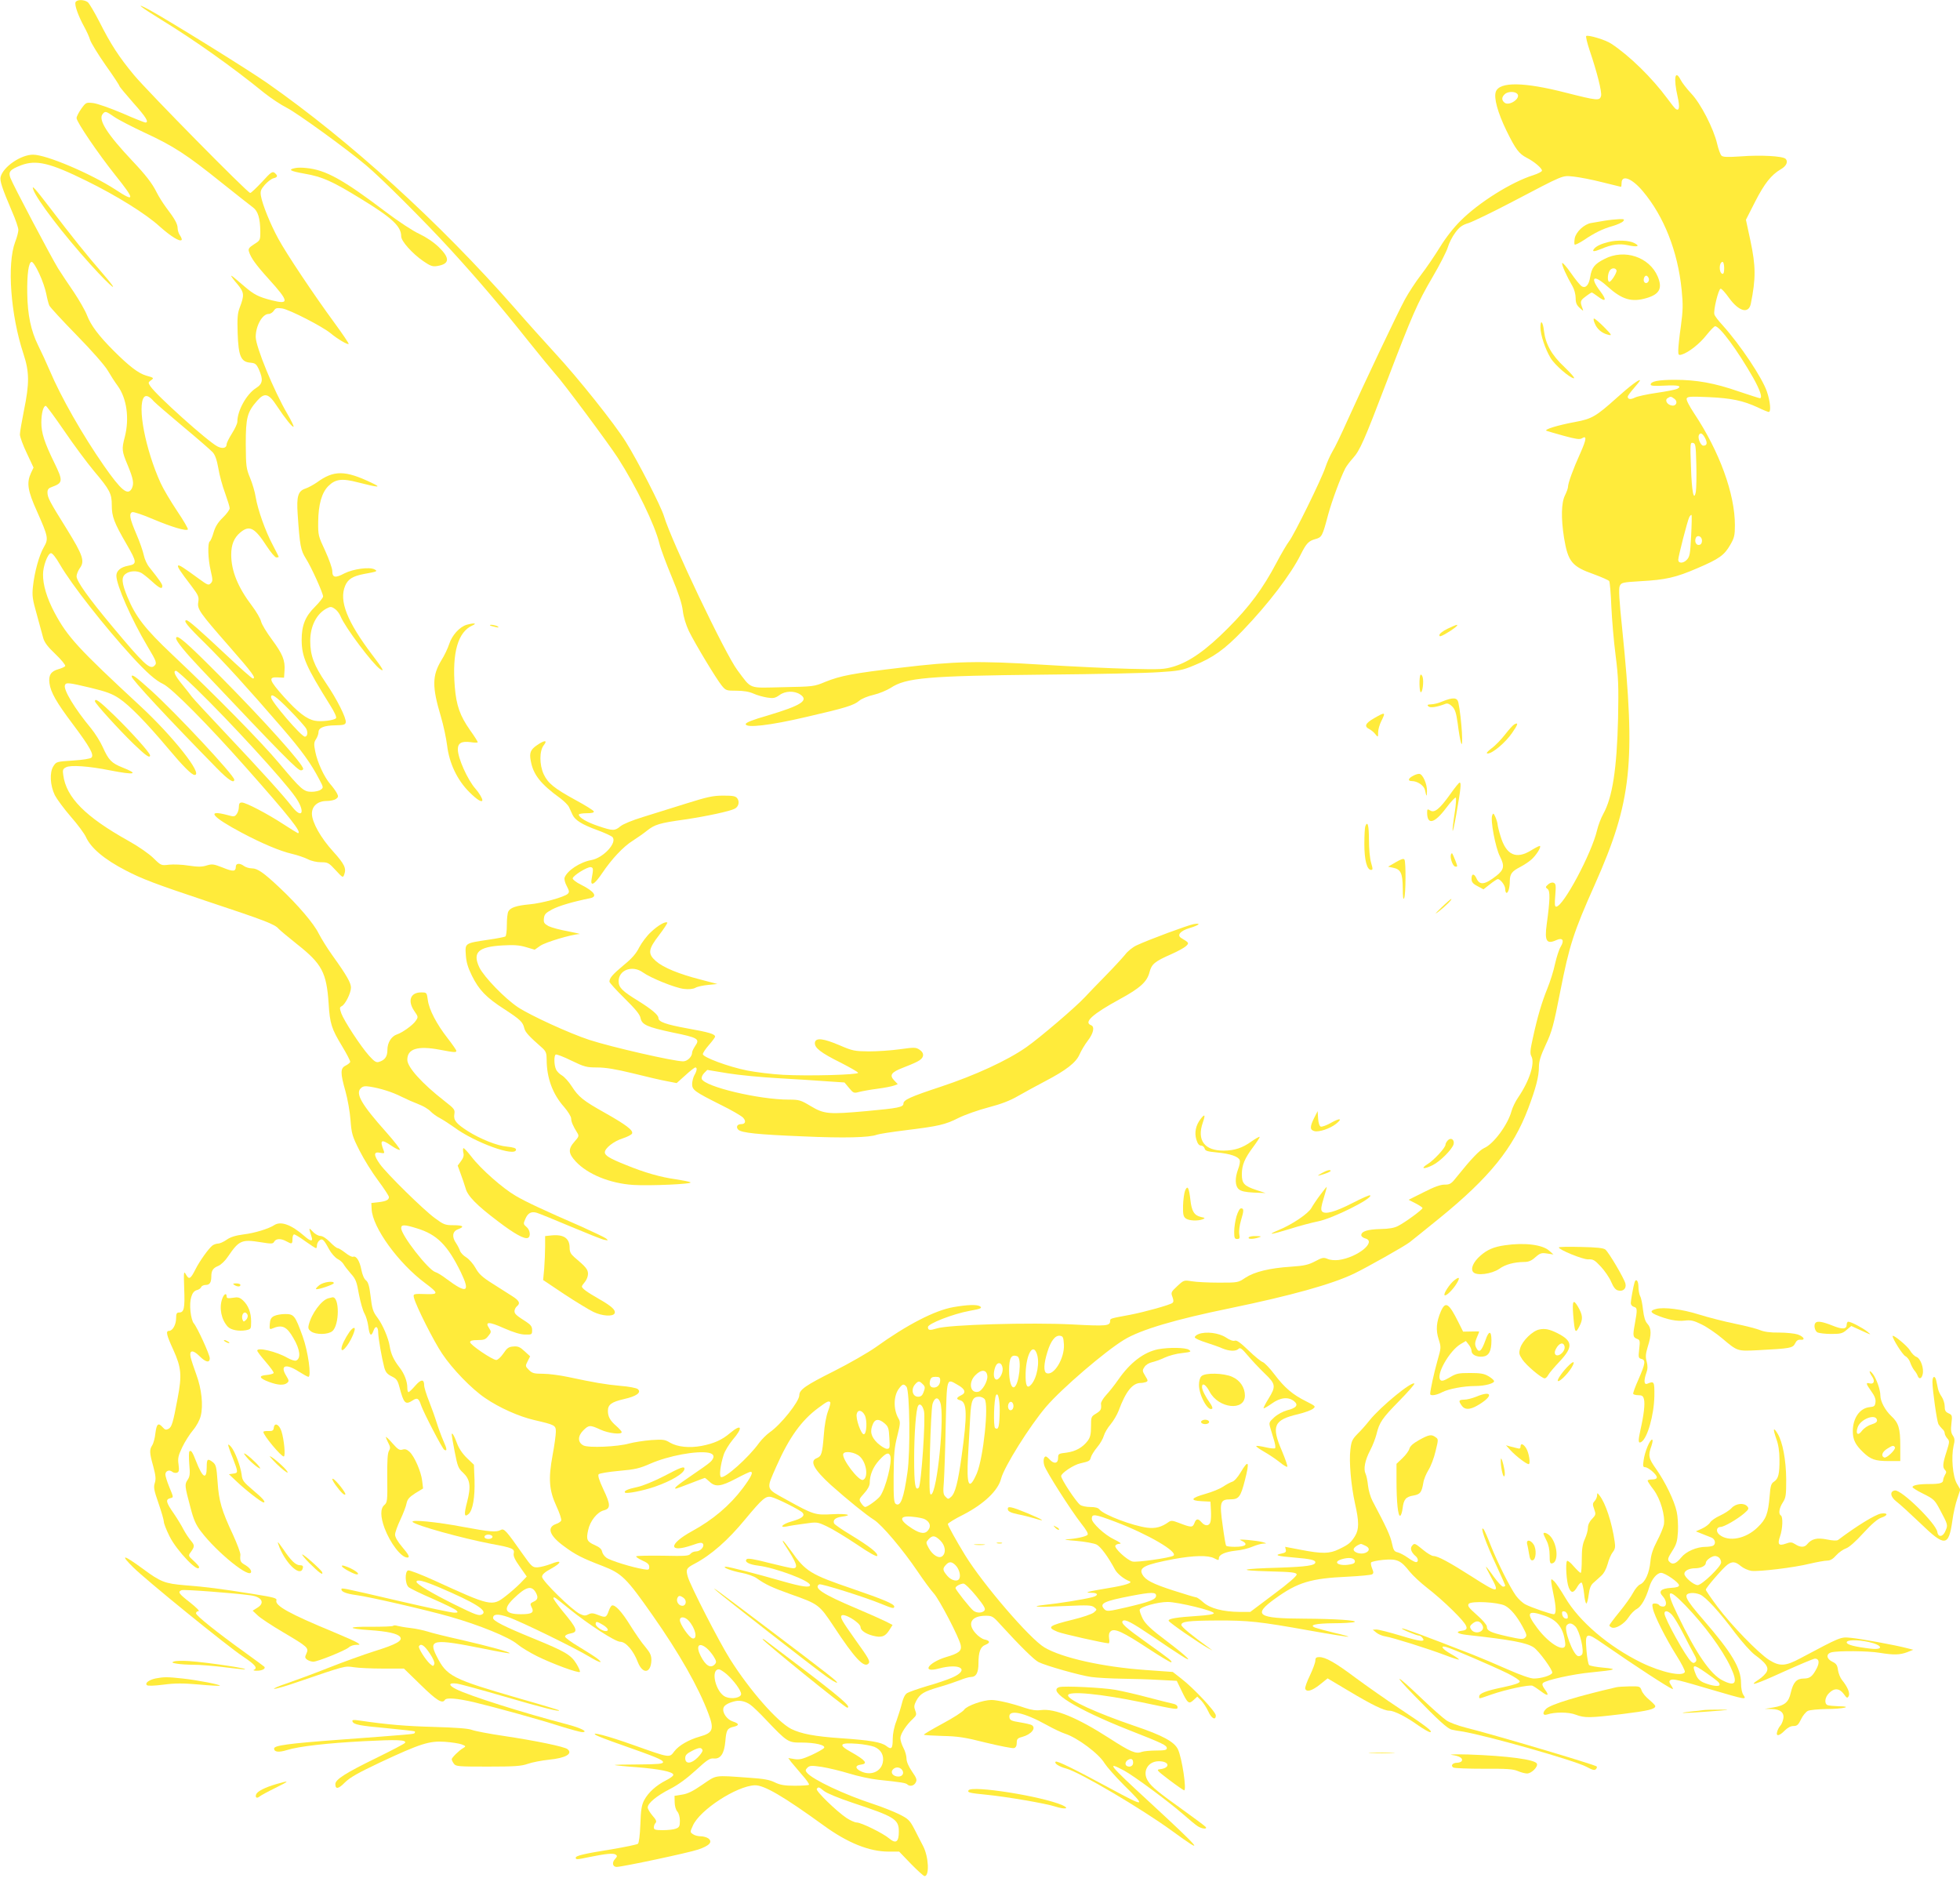 <?xml version="1.0" standalone="no"?>
<!DOCTYPE svg PUBLIC "-//W3C//DTD SVG 20010904//EN"
 "http://www.w3.org/TR/2001/REC-SVG-20010904/DTD/svg10.dtd">
<svg version="1.0" xmlns="http://www.w3.org/2000/svg"
 width="1280pt" height="1226pt" viewBox="0 0 1280 1226"
 preserveAspectRatio="xMidYMid meet">
<g transform="translate(0,1226) scale(0.1,-0.1)"
fill="#ffeb3b" stroke="none">
<path d="M493 12245 c-7 -19 19 -91 57 -160 15 -27 33 -66 39 -87 7 -20 52
-94 101 -164 50 -70 90 -131 90 -136 0 -4 41 -53 90 -109 83 -93 106 -129 79
-129 -5 0 -74 27 -151 61 -78 33 -163 63 -189 66 -46 5 -48 5 -78 -37 -17 -24
-31 -51 -31 -61 0 -25 140 -231 254 -374 129 -161 129 -178 0 -93 -160 104
-451 228 -538 228 -80 0 -195 -79 -212 -145 -6 -26 9 -72 75 -227 23 -52 41
-106 41 -119 0 -13 -9 -49 -21 -79 -54 -143 -30 -476 54 -730 39 -118 40 -192
3 -372 -14 -70 -26 -140 -26 -155 0 -15 20 -70 45 -122 l44 -94 -17 -36 c-29
-64 -22 -114 40 -251 73 -165 76 -178 44 -233 -30 -51 -61 -163 -71 -258 -6
-58 -3 -82 25 -180 17 -63 36 -132 42 -154 8 -29 28 -57 80 -106 39 -37 67
-72 64 -78 -4 -6 -25 -15 -46 -21 -47 -13 -64 -39 -57 -91 8 -59 44 -123 150
-264 114 -152 143 -204 124 -222 -7 -7 -57 -15 -121 -19 -107 -7 -108 -7 -128
-38 -25 -40 -21 -124 10 -188 13 -25 59 -88 104 -140 45 -51 89 -111 99 -133
32 -72 121 -147 261 -219 105 -55 196 -89 519 -197 392 -130 454 -154 479
-184 7 -8 62 -54 121 -101 162 -128 191 -184 205 -384 8 -134 19 -167 88 -281
31 -51 55 -98 53 -103 -2 -6 -16 -17 -30 -24 -35 -17 -35 -48 -1 -167 14 -50
29 -134 33 -188 7 -90 11 -105 59 -200 28 -56 83 -144 122 -196 38 -51 70
-100 70 -107 0 -19 -19 -28 -70 -34 l-45 -5 2 -40 c5 -119 175 -354 352 -485
83 -62 85 -72 13 -70 -96 3 -95 3 -88 -26 14 -53 127 -279 183 -362 67 -101
193 -231 282 -291 92 -63 220 -120 319 -143 137 -32 142 -34 142 -77 0 -20 -9
-88 -21 -151 -29 -157 -23 -231 25 -335 20 -43 34 -85 31 -93 -2 -7 -18 -18
-34 -23 -62 -22 -43 -76 52 -145 75 -56 121 -79 252 -129 126 -49 155 -77 326
-321 175 -249 301 -471 365 -642 39 -103 31 -127 -56 -151 -73 -21 -137 -58
-166 -96 -33 -44 -26 -45 -268 41 -168 60 -287 91 -243 64 10 -6 82 -34 160
-61 233 -82 277 -100 277 -115 0 -11 -30 -14 -162 -15 -90 0 -158 -2 -153 -4
6 -2 71 -9 145 -14 145 -12 231 -29 237 -48 3 -7 -18 -23 -46 -37 -67 -34
-117 -80 -144 -130 -17 -33 -22 -63 -25 -158 -3 -72 -9 -121 -16 -127 -6 -5
-83 -21 -171 -36 -183 -29 -235 -42 -235 -55 0 -13 6 -13 87 4 108 22 157 27
173 17 12 -8 12 -13 -4 -30 -21 -23 -15 -51 11 -51 37 0 469 92 531 113 75 25
98 50 68 73 -11 8 -34 14 -51 14 -17 0 -40 6 -50 14 -19 13 -19 14 0 56 46
103 285 258 404 263 61 2 187 -72 451 -263 155 -113 297 -170 422 -170 l70 0
77 -80 c43 -44 83 -80 89 -80 33 0 27 127 -10 197 -14 26 -39 76 -57 111 -30
57 -39 66 -99 96 -37 18 -112 48 -167 66 -188 61 -398 160 -435 205 -11 13
-11 19 3 33 15 14 26 15 94 5 43 -7 123 -26 178 -43 55 -17 141 -36 190 -41
154 -16 180 -21 190 -30 16 -16 44 -10 55 12 10 17 6 29 -24 72 -23 34 -36 64
-36 85 0 17 -9 49 -20 69 -11 21 -20 49 -20 64 0 27 39 87 83 127 22 21 24 27
14 53 -9 24 -8 35 7 64 25 46 49 60 148 89 46 13 107 34 136 45 29 12 61 21
72 21 35 0 50 28 50 90 0 74 13 108 45 120 33 13 32 27 -5 35 -16 3 -43 22
-60 42 -56 63 -26 113 68 113 40 0 48 -4 95 -57 128 -140 221 -232 250 -246
49 -24 267 -86 344 -97 37 -5 127 -10 198 -11 72 -1 182 -4 245 -8 l115 -6 30
-62 c41 -86 49 -92 79 -64 l25 23 26 -26 c14 -15 35 -47 46 -71 20 -46 49 -61
49 -26 0 24 -147 181 -226 241 l-55 43 -181 13 c-278 20 -542 79 -657 147 -96
57 -401 412 -518 602 -60 98 -113 194 -113 204 0 5 46 34 103 62 133 69 226
157 245 235 20 77 187 344 294 469 102 119 384 361 509 437 108 66 335 133
697 207 391 81 659 155 805 225 81 39 330 179 363 205 12 9 100 80 195 157
327 266 481 457 579 716 51 135 70 210 70 271 0 37 11 73 45 146 40 85 51 125
95 350 59 299 86 384 225 695 242 544 268 793 179 1669 -20 191 -24 264 -16
281 10 22 18 24 134 31 166 9 232 24 373 85 143 61 176 85 215 153 26 45 30
62 30 128 0 205 -101 481 -265 728 -33 50 -54 90 -50 99 5 13 25 14 143 9 151
-7 225 -23 321 -67 35 -17 67 -30 72 -30 16 0 10 69 -12 133 -31 91 -173 304
-290 434 -26 28 -50 59 -53 70 -8 25 27 168 41 168 7 0 30 -26 53 -58 65 -91
130 -109 144 -40 33 165 33 244 -3 413 l-29 135 60 118 c61 119 105 175 168
212 37 21 49 50 31 68 -18 18 -163 26 -291 16 -90 -6 -118 -5 -128 5 -7 7 -20
42 -28 77 -23 99 -107 263 -169 328 -29 31 -60 71 -69 89 -37 72 -48 13 -20
-110 15 -67 11 -95 -12 -80 -6 4 -30 34 -54 67 -101 137 -248 281 -368 360
-38 25 -148 58 -163 50 -4 -3 6 -45 22 -93 49 -144 81 -272 75 -298 -9 -33
-22 -32 -231 21 -273 70 -431 72 -456 7 -15 -39 11 -136 70 -257 59 -120 81
-149 131 -175 48 -24 100 -68 100 -84 0 -7 -26 -20 -57 -30 -143 -45 -355
-178 -473 -296 -47 -46 -99 -113 -137 -175 -34 -55 -89 -136 -123 -180 -34
-44 -81 -116 -105 -160 -48 -88 -267 -550 -377 -794 -38 -85 -81 -175 -97
-200 -15 -26 -35 -71 -45 -101 -23 -73 -207 -447 -238 -485 -13 -17 -50 -79
-82 -140 -88 -167 -176 -286 -316 -426 -142 -143 -250 -219 -354 -251 -64 -19
-84 -20 -290 -15 -122 3 -378 15 -571 27 -418 26 -565 23 -925 -20 -306 -36
-391 -52 -490 -92 -73 -31 -79 -31 -276 -35 -232 -5 -202 -17 -299 112 -80
107 -430 841 -479 1005 -19 64 -172 362 -249 485 -73 117 -310 415 -463 580
-66 72 -185 204 -264 295 -491 559 -1076 1091 -1615 1468 -129 90 -647 411
-774 480 -98 52 -53 16 84 -68 214 -131 465 -309 670 -476 44 -35 112 -80 150
-99 65 -33 386 -265 513 -372 98 -81 387 -370 549 -547 184 -201 328 -370 511
-600 75 -94 155 -191 177 -216 50 -53 350 -457 410 -550 120 -187 242 -438
271 -558 9 -37 46 -135 81 -219 44 -106 66 -172 72 -220 5 -44 21 -93 40 -134
43 -87 179 -312 214 -355 27 -33 31 -34 96 -34 46 0 83 -6 112 -19 24 -11 65
-22 91 -26 39 -6 51 -3 78 16 37 28 97 30 135 5 60 -39 9 -72 -212 -138 -98
-28 -143 -46 -143 -56 0 -27 159 -9 397 47 256 59 308 75 345 106 15 13 57 30
93 38 35 8 85 29 111 45 101 67 238 79 1009 87 330 3 665 10 744 16 129 8 152
12 228 44 126 51 201 105 320 229 168 175 314 367 378 496 36 72 51 88 95 100
43 12 46 18 84 161 25 91 78 234 111 300 9 17 32 47 51 68 45 50 73 113 219
496 168 440 202 518 300 685 47 80 92 168 100 195 8 28 30 71 49 96 27 37 45
50 88 63 29 10 154 70 278 135 355 186 329 175 407 168 37 -4 121 -20 187 -37
65 -16 120 -30 122 -30 2 0 4 11 4 25 0 57 68 31 139 -54 138 -164 228 -393
253 -642 10 -100 9 -134 -5 -240 -10 -68 -17 -139 -17 -157 0 -30 2 -33 23
-27 44 13 118 71 162 128 25 31 50 57 56 57 30 0 147 -159 248 -336 46 -82 63
-134 44 -134 -5 0 -66 20 -138 44 -158 55 -276 76 -417 76 -108 0 -158 -10
-158 -31 0 -9 25 -10 90 -7 89 5 118 -2 83 -21 -10 -5 -70 -17 -133 -26 -63
-9 -127 -23 -143 -31 -27 -14 -47 -12 -47 6 0 5 18 30 40 55 22 25 40 48 40
51 0 13 -68 -38 -152 -114 -135 -121 -162 -137 -270 -157 -114 -21 -209 -50
-188 -58 8 -3 60 -18 114 -33 77 -21 103 -25 117 -16 33 21 30 -6 -11 -98 -46
-101 -80 -195 -80 -219 0 -9 -9 -34 -20 -56 -24 -48 -26 -149 -6 -276 26 -157
51 -188 196 -239 49 -18 94 -38 99 -44 4 -6 11 -81 14 -166 4 -85 16 -229 28
-320 18 -143 20 -197 16 -410 -8 -332 -37 -518 -97 -625 -15 -27 -33 -75 -40
-105 -35 -151 -221 -500 -267 -500 -10 0 -11 16 -6 75 5 64 4 75 -11 81 -10 4
-25 -1 -36 -11 -18 -16 -18 -19 -3 -30 17 -13 16 -69 -6 -230 -15 -110 -1
-133 64 -103 40 18 53 -2 27 -44 -11 -18 -27 -69 -37 -113 -9 -44 -32 -116
-50 -160 -36 -89 -64 -182 -95 -325 -17 -76 -19 -99 -9 -117 24 -45 -12 -159
-86 -268 -19 -27 -38 -68 -44 -90 -23 -87 -117 -215 -178 -241 -30 -13 -87
-73 -176 -184 -39 -50 -47 -55 -83 -55 -27 0 -69 -15 -137 -50 l-98 -49 45
-23 c25 -13 46 -27 46 -31 0 -10 -114 -94 -160 -117 -24 -13 -60 -19 -115 -20
-83 -2 -125 -15 -125 -40 0 -8 11 -17 25 -21 79 -20 -48 -124 -172 -141 -25
-3 -55 -1 -73 7 -27 11 -35 9 -82 -16 -44 -23 -71 -29 -158 -35 -139 -9 -237
-33 -297 -72 -47 -32 -49 -32 -173 -32 -69 0 -148 4 -177 9 -51 8 -52 8 -95
-32 -41 -38 -42 -42 -31 -71 8 -23 8 -32 -1 -39 -17 -13 -182 -59 -276 -77
-130 -24 -130 -24 -130 -39 0 -34 -22 -36 -246 -24 -270 14 -809 -1 -886 -26
-46 -14 -58 -13 -58 9 0 22 163 86 273 106 72 13 84 18 66 30 -20 12 -82 10
-173 -6 -121 -21 -303 -115 -506 -261 -51 -36 -173 -106 -272 -156 -186 -93
-228 -122 -228 -158 0 -41 -121 -193 -193 -242 -22 -16 -53 -47 -70 -70 -68
-95 -226 -236 -249 -222 -12 8 -3 80 18 145 8 25 35 69 59 98 70 81 59 108
-17 44 -53 -45 -104 -68 -186 -84 -80 -15 -157 -7 -206 21 -34 21 -46 22 -124
17 -48 -4 -112 -14 -142 -22 -76 -22 -267 -30 -300 -13 -38 20 -38 61 -1 98
36 36 44 37 113 5 52 -24 138 -34 138 -16 0 5 -15 22 -34 39 -42 36 -56 62
-56 100 0 41 24 58 106 77 81 18 115 43 89 65 -8 7 -59 17 -113 21 -99 9 -173
22 -342 58 -52 11 -126 21 -163 21 -59 0 -71 3 -93 25 -24 24 -24 26 -8 57
l16 32 -36 33 c-30 28 -44 34 -74 31 -30 -2 -41 -10 -65 -46 -16 -23 -36 -42
-46 -42 -25 0 -171 99 -171 116 0 10 13 14 49 14 42 0 53 4 70 27 20 24 20 28
5 51 -29 43 -2 44 96 0 64 -28 110 -42 140 -42 43 -1 45 0 45 29 0 22 -8 34
-35 52 -69 44 -80 54 -80 72 0 10 7 24 15 31 25 20 17 37 -30 67 -24 15 -82
52 -129 82 -67 42 -89 63 -110 101 -15 27 -42 58 -61 70 -19 11 -37 31 -41 43
-4 12 -15 34 -25 49 -29 41 -25 77 11 91 46 17 36 27 -29 27 -54 0 -64 4 -122
47 -75 55 -314 290 -358 352 -42 59 -42 83 1 74 27 -5 30 -4 25 11 -29 74 -18
81 49 35 25 -17 49 -29 55 -27 6 2 -35 55 -91 118 -158 177 -200 249 -164 284
13 13 26 16 58 11 70 -11 147 -35 208 -66 32 -16 82 -38 111 -49 30 -11 65
-32 78 -46 13 -14 42 -35 64 -46 22 -12 62 -38 90 -58 136 -101 405 -198 405
-146 0 9 -18 15 -58 19 -64 5 -176 50 -258 102 -76 49 -93 71 -87 109 5 31 1
36 -63 86 -148 115 -244 222 -244 270 0 72 67 93 211 66 99 -19 109 -19 109
-7 0 5 -25 41 -56 81 -72 92 -122 187 -130 250 -7 50 -7 50 -44 50 -70 0 -90
-55 -44 -122 25 -36 26 -39 10 -62 -17 -28 -89 -79 -123 -90 -37 -12 -63 -54
-63 -101 0 -44 -16 -67 -56 -79 -17 -5 -30 3 -64 41 -57 64 -164 229 -181 276
-12 35 -12 40 4 48 23 13 58 84 59 119 1 31 -28 82 -120 210 -34 47 -74 112
-91 145 -31 64 -136 187 -254 298 -104 98 -145 127 -182 127 -17 0 -40 7 -51
15 -28 21 -54 19 -54 -4 0 -32 -17 -34 -85 -6 -59 23 -69 25 -105 14 -31 -10
-58 -10 -118 -1 -42 7 -100 9 -128 6 -51 -6 -52 -6 -101 42 -28 28 -98 77
-163 113 -283 158 -408 284 -427 431 -5 32 -2 40 18 50 29 16 147 8 287 -20
164 -32 193 -25 81 19 -70 28 -90 48 -127 131 -16 36 -51 92 -78 125 -107 129
-181 252 -170 281 7 19 21 18 168 -17 103 -25 141 -39 187 -70 67 -45 175
-155 318 -325 99 -118 155 -174 174 -174 58 0 -140 251 -356 451 -404 374
-475 451 -560 611 -49 93 -75 179 -74 248 0 53 30 134 51 138 9 2 32 -26 60
-75 76 -131 289 -402 469 -599 98 -107 155 -157 204 -180 56 -26 291 -263 540
-544 288 -325 371 -430 340 -430 -2 0 -44 26 -92 57 -107 70 -247 143 -273
143 -15 0 -20 -7 -20 -28 0 -16 -6 -37 -14 -47 -13 -18 -18 -19 -60 -7 -143
38 -104 -11 94 -116 128 -68 248 -119 326 -137 35 -8 82 -24 104 -35 23 -12
59 -20 86 -20 45 0 51 -3 96 -52 46 -50 48 -51 56 -28 15 40 2 68 -73 151 -81
89 -136 188 -138 244 -1 51 37 85 97 85 23 0 50 6 60 13 16 12 17 17 6 38 -7
13 -26 40 -43 59 -39 45 -84 141 -98 212 -10 49 -9 61 5 82 9 14 16 34 16 45
0 29 36 44 110 45 54 1 65 4 68 19 5 27 -57 151 -130 258 -78 115 -102 179
-102 274 0 96 41 177 107 212 25 13 31 13 53 -2 13 -8 31 -31 39 -51 29 -71
207 -307 256 -342 33 -23 21 -1 -50 92 -165 218 -218 353 -177 451 18 43 49
63 122 77 89 16 92 18 70 30 -32 18 -140 3 -197 -26 -60 -32 -79 -28 -79 16 0
17 -21 76 -46 131 -45 96 -47 102 -46 189 1 113 23 191 66 234 46 46 89 52
195 24 132 -34 157 -35 91 -4 -177 85 -250 85 -362 3 -22 -15 -55 -33 -73 -39
-49 -16 -59 -51 -51 -168 14 -207 20 -235 53 -288 35 -54 113 -227 113 -249 0
-7 -24 -38 -53 -67 -64 -63 -87 -122 -87 -217 1 -110 27 -171 185 -424 31 -49
45 -81 39 -87 -14 -14 -97 -24 -137 -16 -54 10 -111 54 -203 156 -97 109 -104
130 -41 127 l42 -2 3 45 c5 68 -12 109 -82 204 -35 47 -67 100 -71 118 -4 18
-31 65 -60 103 -91 120 -135 227 -135 333 0 66 18 110 59 145 60 50 94 33 174
-91 26 -39 53 -72 62 -72 8 0 15 2 15 4 0 3 -18 37 -39 78 -48 90 -97 228
-111 311 -5 34 -22 91 -37 127 -25 61 -27 74 -28 220 0 173 9 209 75 284 48
54 74 48 127 -33 54 -82 104 -144 110 -137 3 3 -15 40 -40 83 -88 150 -207
439 -207 503 0 72 43 150 84 150 12 0 27 10 34 21 12 18 20 20 55 15 49 -8
263 -118 316 -162 43 -36 112 -77 118 -70 3 2 -38 63 -90 134 -138 188 -317
456 -370 554 -52 95 -104 225 -113 279 -5 31 -1 41 26 73 18 20 43 39 56 42
28 7 30 16 8 35 -15 12 -25 5 -83 -59 -37 -39 -71 -72 -77 -72 -17 0 -670 663
-759 770 -98 118 -152 201 -226 348 -32 62 -66 120 -76 128 -25 18 -72 18 -80
-1z m9415 -597 c28 -28 -52 -84 -83 -58 -19 16 -19 35 1 54 18 19 65 21 82 4z
m-9162 -151 c27 -19 117 -65 200 -104 188 -87 271 -141 499 -324 99 -79 193
-153 208 -164 32 -24 46 -71 47 -157 0 -57 -1 -58 -41 -83 -33 -21 -39 -30
-33 -48 12 -40 44 -85 129 -179 133 -147 136 -168 20 -139 -86 22 -116 37
-180 92 -79 68 -85 72 -85 67 0 -3 18 -28 41 -54 44 -54 46 -70 14 -154 -14
-36 -16 -69 -13 -165 5 -149 21 -188 82 -193 33 -3 40 -8 57 -45 29 -66 25
-93 -19 -121 -62 -39 -122 -147 -122 -220 0 -12 -16 -46 -35 -76 -19 -30 -35
-62 -35 -71 0 -25 -27 -31 -60 -14 -65 34 -398 333 -438 393 -15 23 -15 25 3
38 22 16 22 17 -32 32 -50 15 -111 62 -212 163 -96 96 -148 165 -173 231 -11
29 -50 97 -86 151 -37 54 -83 123 -103 155 -42 68 -295 546 -311 590 -15 40
-3 55 70 83 99 37 188 16 427 -102 194 -95 389 -216 478 -298 72 -64 131 -101
143 -88 3 3 -1 16 -10 29 -9 12 -16 34 -16 48 0 28 -20 63 -75 135 -20 27 -48
71 -62 99 -29 59 -72 114 -159 206 -164 174 -224 268 -194 305 17 21 21 20 76
-18z m-490 -1023 c20 -42 40 -101 46 -132 6 -32 15 -66 20 -77 5 -11 85 -98
179 -194 99 -101 184 -198 203 -231 18 -31 47 -76 65 -100 59 -82 77 -212 46
-333 -21 -80 -20 -92 20 -187 37 -90 41 -119 25 -151 -26 -47 -69 -11 -182
151 -139 200 -280 447 -353 620 -20 47 -54 121 -76 165 -47 95 -69 199 -71
339 -2 127 9 206 29 206 8 0 29 -32 49 -76z m11004 35 c0 -28 -4 -39 -12 -37
-24 8 -22 78 2 78 5 0 10 -18 10 -41z m-10255 -870 c11 -12 97 -86 190 -164
94 -78 181 -154 194 -168 16 -18 27 -49 37 -105 7 -44 27 -117 44 -162 16 -45
30 -89 30 -99 0 -9 -20 -37 -45 -61 -32 -31 -49 -59 -60 -96 -8 -29 -20 -56
-25 -59 -15 -9 -12 -115 6 -191 14 -61 14 -69 0 -83 -14 -14 -21 -11 -73 27
-107 78 -133 95 -140 89 -6 -7 11 -34 90 -137 43 -57 47 -68 42 -100 -8 -47 6
-67 203 -292 150 -171 177 -208 153 -208 -6 0 -84 69 -173 153 -177 166 -247
227 -260 227 -24 0 4 -36 120 -149 131 -130 271 -284 502 -551 132 -153 191
-235 245 -339 28 -52 28 -54 10 -67 -10 -8 -37 -14 -60 -14 -52 0 -69 16 -211
185 -115 138 -419 447 -696 708 -181 171 -242 249 -296 380 -38 91 -41 130
-10 151 26 19 71 21 101 5 12 -7 43 -31 69 -55 49 -45 68 -54 68 -30 0 12 -20
41 -84 121 -16 19 -32 55 -37 80 -5 24 -26 87 -49 139 -43 101 -49 133 -26
142 8 3 69 -17 136 -46 124 -52 215 -79 227 -67 3 4 -28 58 -70 120 -42 63
-91 145 -108 183 -100 220 -154 504 -108 561 13 15 35 6 64 -28z m9930 17 c24
-17 13 -49 -16 -44 -31 4 -49 35 -29 48 20 13 23 12 45 -4z m-10515 -210 c61
-90 149 -208 194 -262 104 -123 116 -147 116 -223 0 -74 15 -114 97 -255 68
-118 69 -129 10 -140 -49 -9 -77 -33 -77 -65 0 -62 99 -286 203 -461 61 -102
64 -111 43 -129 -28 -24 -70 16 -273 259 -157 188 -233 295 -233 327 0 13 10
37 21 53 34 45 21 84 -84 254 -113 181 -127 207 -127 241 0 19 7 28 28 35 74
27 75 39 16 160 -64 131 -84 193 -84 261 0 60 13 109 29 109 5 0 59 -74 121
-164z m10715 -46 c17 -33 13 -50 -11 -50 -17 0 -37 47 -30 67 9 22 24 15 41
-17z m-57 -175 c2 -77 0 -156 -3 -175 -13 -70 -27 -1 -32 162 -6 153 -5 160
13 156 17 -3 19 -15 22 -143z m-34 -466 c-6 -120 -9 -135 -30 -156 -23 -23
-54 -22 -54 2 0 21 61 259 72 278 5 10 12 17 15 14 2 -3 1 -65 -3 -138z m71
-29 c0 -16 -6 -26 -18 -28 -19 -4 -32 20 -23 44 9 25 41 13 41 -16z m-9834
-967 c221 -215 570 -595 648 -707 66 -94 47 -150 -21 -64 -58 75 -205 237
-426 471 -119 126 -223 238 -231 250 -8 12 -37 48 -63 80 -46 56 -60 87 -38
87 6 0 65 -53 131 -117z m611 -140 c53 -54 101 -108 108 -121 12 -24 8 -52 -9
-52 -23 0 -221 230 -221 258 0 28 31 7 122 -85z m829 -3383 c133 -40 202 -110
289 -288 63 -131 39 -142 -95 -42 -27 21 -60 41 -72 44 -47 15 -223 241 -223
287 0 24 21 24 101 -1z m4227 -759 c5 -89 -65 -206 -113 -187 -21 8 -19 61 5
138 22 73 52 111 83 106 19 -3 22 -10 25 -57z m-178 -57 c22 -56 3 -162 -36
-205 -27 -30 -38 -8 -36 76 4 120 46 197 72 129z m-126 -20 c31 -12 11 -191
-22 -202 -18 -6 -32 42 -32 109 0 83 14 108 54 93z m-96 -80 c3 -35 -28 -82
-46 -70 -15 9 -15 46 -2 81 14 37 44 30 48 -11z m-100 -49 c3 -35 -34 -98 -61
-103 -52 -10 -64 63 -17 109 39 40 74 37 78 -6z m-308 -28 c0 -27 -17 -47 -41
-47 -24 0 -32 16 -25 46 5 19 13 24 36 24 25 0 30 -4 30 -23z m-116 -23 c19
-18 19 -24 6 -58 -7 -18 -17 -26 -34 -26 -37 0 -49 49 -19 82 20 22 27 22 47
2z m231 -7 c49 -27 56 -52 21 -68 -31 -15 -33 -25 -6 -32 46 -12 48 -92 9
-372 -23 -165 -41 -235 -68 -259 -18 -16 -20 -16 -36 1 -15 14 -17 29 -11 98
3 44 9 209 12 368 8 321 4 307 79 264z m-335 -12 c21 -25 26 -428 6 -560 -24
-169 -45 -225 -76 -205 -12 8 -15 39 -14 182 1 144 5 188 24 262 20 81 21 92
7 115 -34 60 -32 149 5 196 22 29 31 31 48 10z m608 -187 c-3 -80 -9 -95 -29
-83 -13 9 -8 192 6 216 15 23 27 -48 23 -133z m-98 107 c29 -35 -8 -385 -51
-486 -51 -117 -68 -82 -57 116 5 83 11 196 14 253 6 110 16 132 58 132 13 0
29 -7 36 -15z m-290 -21 c31 -80 -19 -589 -59 -602 -12 -4 -13 36 -8 274 4
154 11 296 17 317 13 43 36 49 50 11z m-718 0 c3 -3 -3 -28 -14 -57 -12 -31
-24 -94 -28 -157 -10 -123 -15 -138 -46 -151 -49 -18 -19 -74 93 -176 109 -97
230 -195 281 -227 51 -32 188 -194 284 -336 39 -58 87 -123 107 -145 36 -40
165 -287 175 -337 8 -37 -12 -54 -96 -78 -117 -36 -163 -105 -48 -75 141 38
207 -7 88 -59 -29 -13 -102 -38 -163 -55 -60 -18 -120 -39 -131 -46 -14 -9
-26 -33 -34 -67 -7 -29 -24 -81 -36 -116 -15 -37 -24 -84 -24 -117 0 -62 -8
-72 -41 -46 -33 26 -107 38 -294 51 -176 12 -263 29 -328 61 -91 47 -271 252
-399 455 -72 114 -261 483 -276 538 -14 49 -10 57 43 85 109 57 219 154 331
290 114 137 135 155 172 146 38 -9 190 -86 203 -102 18 -21 -4 -38 -71 -57
-61 -17 -86 -44 -31 -33 16 4 67 12 114 18 83 12 84 12 148 -18 35 -16 122
-69 194 -117 82 -56 131 -83 134 -75 6 18 -48 60 -170 135 -59 35 -109 70
-112 77 -9 23 9 38 51 44 77 10 33 21 -62 16 -111 -7 -124 -3 -299 94 -139 77
-135 63 -67 218 83 188 164 301 274 382 58 43 68 48 78 37z m1196 -18 c2 -10
-1 -23 -7 -29 -16 -16 -34 6 -26 33 8 24 28 22 33 -4z m-584 -39 c12 -47 -18
-485 -34 -501 -23 -23 -30 22 -30 189 0 162 12 324 26 346 11 19 29 3 38 -34z
m-387 -27 c18 -33 13 -125 -6 -125 -18 0 -54 103 -46 133 7 30 35 25 52 -8z
m130 -54 c24 -21 28 -32 31 -95 4 -66 3 -71 -16 -71 -12 0 -39 17 -62 38 -43
42 -51 77 -28 127 14 31 39 32 75 1z m-1148 -192 c37 -8 41 -31 9 -61 -13 -12
-68 -51 -123 -88 -90 -61 -119 -85 -101 -85 4 0 47 16 96 35 49 19 91 35 93
35 2 0 16 -11 31 -25 38 -36 73 -32 172 20 47 25 90 45 95 45 21 0 5 -33 -50
-107 -85 -113 -196 -207 -332 -281 -156 -86 -155 -145 2 -91 50 18 63 19 70 8
11 -18 -18 -49 -46 -49 -13 0 -29 -7 -36 -16 -11 -14 -37 -15 -180 -12 -92 1
-170 0 -174 -4 -4 -3 14 -15 39 -27 34 -15 46 -25 46 -42 0 -19 -4 -21 -38
-15 -70 11 -217 56 -242 75 -14 10 -26 28 -28 40 -3 16 -17 29 -47 42 -52 23
-58 36 -44 98 12 59 59 118 102 129 46 12 45 37 -3 138 -29 62 -37 91 -30 98
6 6 66 16 133 22 104 9 134 16 204 47 119 52 303 86 382 71z m987 -25 c44 -41
56 -138 20 -152 -27 -11 -141 139 -129 170 9 22 79 11 109 -18z m198 5 c14
-37 -29 -210 -66 -263 -16 -22 -83 -71 -98 -71 -5 0 -17 11 -26 25 -16 24 -15
26 20 65 23 25 36 50 36 68 0 52 22 104 62 148 43 47 62 54 72 28z m226 -414
c32 -17 41 -44 24 -68 -20 -30 -51 -28 -105 6 -91 58 -90 88 3 78 32 -3 68
-10 78 -16z m101 -139 c33 -33 39 -80 13 -102 -22 -18 -63 6 -89 53 -19 36
-19 37 -1 57 26 28 42 26 77 -8z m99 -161 c22 -22 35 -63 26 -85 -9 -26 -52
-17 -80 16 -30 36 -32 46 -9 71 21 23 38 23 63 -2z m135 -201 c52 -64 63 -84
54 -95 -14 -17 -50 -18 -72 -1 -21 16 -117 137 -117 148 0 11 31 28 52 29 10
0 46 -36 83 -81z m-1911 -12 c23 -17 17 -52 -8 -52 -23 0 -41 27 -33 49 8 19
17 20 41 3z m33 -149 c45 -49 61 -123 26 -116 -22 4 -83 93 -83 119 0 26 32
24 57 -3z m116 -178 c14 -11 35 -36 47 -55 18 -29 20 -38 10 -50 -27 -32 -61
-13 -94 52 -33 65 -14 93 37 53z m133 -172 c47 -42 94 -106 94 -129 0 -24 -60
-36 -101 -19 -64 27 -102 180 -44 180 8 0 31 -15 51 -32z m154 -199 c14 -9 62
-55 105 -101 135 -142 143 -147 228 -146 91 0 163 -17 148 -36 -6 -7 -43 -28
-82 -46 -58 -26 -78 -31 -111 -26 l-40 7 18 -25 c11 -13 43 -51 71 -84 29 -32
50 -62 46 -66 -3 -3 -45 -6 -92 -6 -68 0 -96 5 -131 22 -34 17 -74 24 -165 30
-237 17 -212 20 -308 -45 -62 -43 -97 -60 -133 -65 l-49 -8 1 -42 c0 -24 8
-50 17 -60 10 -11 17 -35 17 -61 0 -35 -4 -43 -26 -51 -14 -6 -52 -10 -85 -10
-50 0 -59 3 -59 18 0 10 5 23 11 29 9 9 4 21 -20 48 -17 20 -31 44 -31 53 0
28 58 76 146 121 53 27 110 69 168 122 75 69 92 80 118 77 44 -4 68 32 75 113
6 73 13 85 54 94 39 9 37 21 -6 35 -39 13 -70 59 -60 89 5 18 37 35 80 44 29
6 66 -3 95 -24z m810 -275 c44 -18 65 -57 55 -103 -13 -62 -83 -88 -146 -55
-36 18 -34 38 4 42 48 6 29 29 -65 82 -87 48 -76 63 41 54 40 -3 90 -12 111
-20z m-1122 -22 c2 -7 -12 -28 -32 -48 -42 -42 -81 -44 -81 -4 0 20 10 30 45
48 46 23 61 24 68 4z m1302 -127 c17 -21 5 -45 -23 -45 -34 0 -54 25 -37 45
16 19 44 19 60 0z m-509 -139 c16 -14 96 -47 186 -77 276 -91 303 -108 303
-188 0 -68 -19 -82 -62 -46 -41 35 -184 105 -213 105 -12 0 -41 13 -66 29 -67
45 -203 177 -195 190 10 15 14 14 47 -13z"/>
<path d="M217 11023 c23 -67 198 -295 375 -491 143 -158 204 -202 78 -57 -106
122 -199 238 -343 427 -98 128 -122 155 -110 121z"/>
<path d="M1150 8092 c0 -18 62 -94 162 -199 528 -558 631 -663 653 -663 8 0
15 4 15 10 0 30 -256 316 -545 607 -219 221 -285 278 -285 245z"/>
<path d="M5122 2178 c82 -125 94 -158 57 -158 -11 0 -82 16 -157 35 -97 25
-139 32 -146 24 -17 -17 17 -35 77 -42 111 -14 337 -98 337 -127 0 -18 -53
-11 -175 24 -170 49 -354 96 -374 96 -33 -1 34 -27 102 -40 38 -7 81 -22 100
-36 56 -40 99 -60 222 -104 181 -64 185 -67 280 -210 136 -207 197 -272 226
-243 14 14 5 31 -87 159 -85 120 -97 141 -89 154 13 22 125 -46 125 -75 0 -20
33 -43 79 -55 57 -15 81 -7 108 35 l22 35 -47 24 c-26 13 -112 51 -192 85
-215 91 -279 132 -240 156 11 7 300 -84 404 -127 75 -31 86 -33 86 -18 0 17
-72 47 -270 115 -278 95 -308 113 -405 250 -26 36 -49 65 -52 65 -3 0 1 -10 9
-22z"/>
<path d="M4680 1872 c39 -36 637 -502 713 -556 37 -27 70 -46 73 -43 6 6 -47
48 -456 357 -340 257 -376 283 -330 242z"/>
<path d="M4980 1557 c0 -11 538 -447 552 -447 35 0 -45 69 -337 290 -104 79
-196 148 -202 153 -7 5 -13 7 -13 4z"/>
<path d="M4335 2621 c-62 -32 -137 -63 -171 -70 -66 -14 -92 -26 -82 -37 10
-9 117 12 193 38 110 38 195 89 195 118 0 18 -23 10 -135 -49z"/>
<path d="M1930 11163 c-53 -10 -37 -20 59 -37 116 -20 181 -49 371 -166 201
-123 260 -178 260 -243 0 -32 72 -112 144 -162 47 -32 61 -37 91 -32 82 13 85
51 11 123 -34 33 -82 65 -128 87 -42 19 -136 81 -218 143 -280 212 -393 275
-520 287 -25 3 -56 3 -70 0z"/>
<path d="M10480 10819 c-30 -5 -70 -12 -88 -15 -46 -7 -100 -58 -108 -100 -3
-19 -4 -38 0 -41 3 -3 30 10 59 29 73 49 122 73 188 92 31 9 62 23 69 31 11
13 7 15 -26 14 -22 -1 -64 -5 -94 -10z"/>
<path d="M10505 10680 c-49 -12 -80 -27 -94 -44 -17 -21 -2 -21 47 -1 67 29
118 36 172 24 64 -14 84 -7 43 14 -33 18 -114 21 -168 7z"/>
<path d="M10478 10569 c-65 -33 -83 -56 -93 -117 -8 -52 -29 -76 -54 -62 -10
5 -42 44 -71 86 -30 43 -56 72 -58 66 -4 -12 29 -85 68 -152 11 -19 20 -53 20
-76 0 -31 6 -46 27 -65 23 -21 25 -22 18 -4 -17 46 -16 52 19 78 19 15 38 27
41 27 3 0 22 -12 40 -26 53 -40 60 -24 15 35 -71 94 -42 112 48 30 96 -86 158
-104 256 -75 84 25 104 64 72 140 -54 128 -218 183 -348 115z m79 -74 c4 -13
-34 -75 -47 -75 -13 0 -13 46 1 71 10 20 39 23 46 4z m210 -51 c8 -20 -13 -42
-27 -28 -12 12 -3 44 11 44 5 0 12 -7 16 -16z"/>
<path d="M10415 10148 c15 -38 47 -64 88 -74 26 -6 24 -2 -27 50 -31 31 -60
56 -66 56 -5 0 -3 -15 5 -32z"/>
<path d="M10060 10122 c0 -47 30 -139 66 -199 26 -45 128 -133 153 -133 8 0
-20 33 -62 73 -85 80 -123 149 -134 237 -7 61 -23 77 -23 22z"/>
<path d="M3046 8180 c-45 -14 -94 -68 -112 -124 -9 -28 -32 -77 -52 -108 -60
-100 -61 -172 -3 -366 17 -57 35 -142 41 -190 14 -116 66 -226 146 -305 50
-50 84 -70 84 -51 0 11 -23 50 -45 74 -52 59 -115 200 -115 257 0 41 24 55 84
47 25 -4 46 -4 46 0 0 4 -22 39 -50 78 -66 94 -90 161 -100 284 -18 224 21
358 115 400 35 15 9 18 -39 4z"/>
<path d="M3201 8176 c2 -2 18 -6 34 -10 22 -5 26 -4 15 4 -14 9 -59 15 -49 6z"/>
<path d="M9452 8154 c-29 -14 -52 -32 -52 -41 0 -11 7 -10 38 7 49 28 90 59
76 60 -5 0 -33 -12 -62 -26z"/>
<path d="M9277 7854 c-10 -11 -9 -114 2 -114 11 0 20 68 12 98 -4 13 -10 20
-14 16z"/>
<path d="M860 7842 c0 -18 237 -273 557 -599 72 -74 113 -101 113 -74 0 28
-380 435 -544 583 -102 92 -126 109 -126 90z"/>
<path d="M9420 7680 c-25 -11 -58 -19 -74 -19 -24 -1 -27 -4 -18 -13 12 -12
57 -5 114 17 11 4 26 -2 41 -17 20 -20 27 -43 37 -114 6 -49 15 -102 20 -119
19 -71 5 159 -16 258 -7 33 -35 35 -104 7z"/>
<path d="M620 7681 c0 -13 154 -183 252 -278 79 -76 108 -97 108 -75 0 16
-125 155 -233 260 -98 95 -127 116 -127 93z"/>
<path d="M8973 7570 c-57 -33 -66 -53 -30 -71 12 -6 30 -21 39 -33 17 -21 18
-21 18 12 0 18 9 50 20 72 31 62 28 63 -47 20z"/>
<path d="M9889 7530 c-9 -5 -36 -35 -60 -66 -24 -31 -63 -72 -88 -90 -31 -24
-38 -34 -25 -34 31 0 116 72 158 133 40 57 44 73 15 57z"/>
<path d="M3508 7395 c-43 -29 -52 -50 -42 -102 16 -91 64 -152 194 -246 24
-18 50 -44 56 -57 7 -14 17 -36 23 -50 16 -35 62 -64 161 -100 47 -17 92 -38
99 -45 35 -35 -58 -137 -138 -151 -73 -13 -158 -69 -174 -115 -3 -10 3 -34 14
-54 17 -32 18 -40 7 -51 -21 -21 -169 -62 -250 -69 -85 -8 -125 -21 -138 -46
-6 -10 -10 -49 -10 -88 0 -38 -4 -73 -10 -76 -5 -3 -55 -13 -111 -21 -154 -23
-152 -22 -147 -98 3 -48 13 -82 40 -137 46 -93 93 -142 211 -218 106 -69 121
-84 131 -125 7 -27 30 -52 119 -130 22 -21 27 -33 27 -74 0 -120 39 -226 114
-310 25 -29 46 -63 46 -75 0 -21 12 -49 40 -94 12 -19 11 -25 -18 -57 -43 -49
-41 -77 8 -130 77 -83 223 -143 375 -153 110 -7 394 6 374 17 -8 5 -51 13 -96
20 -96 13 -203 43 -327 94 -105 42 -136 61 -136 82 0 27 59 73 117 91 30 10
58 24 61 32 8 21 -40 57 -178 135 -143 80 -172 104 -217 174 -19 30 -48 61
-63 70 -16 9 -34 27 -39 40 -13 28 -14 89 -2 96 5 4 51 -14 102 -39 85 -41 99
-45 169 -45 55 0 121 -11 236 -39 87 -22 187 -45 221 -51 l62 -12 57 51 c30
28 60 51 65 51 13 0 11 -21 -6 -50 -8 -14 -14 -39 -15 -57 0 -40 14 -50 185
-136 72 -35 138 -74 148 -85 21 -23 15 -42 -13 -42 -26 0 -35 -19 -19 -36 21
-21 128 -32 424 -44 265 -12 433 -8 482 11 13 5 97 18 186 29 219 27 258 36
346 80 42 21 130 52 195 69 84 22 142 44 195 75 42 24 121 67 176 96 138 72
202 122 225 175 10 23 34 64 54 90 38 49 46 92 21 101 -50 19 10 73 188 170
132 72 178 113 194 176 14 54 34 70 143 118 41 18 84 42 95 52 22 21 21 22
-32 54 -28 18 -5 46 55 64 64 19 81 35 27 26 -40 -8 -292 -101 -373 -139 -24
-11 -58 -38 -75 -61 -18 -22 -75 -84 -127 -137 -52 -53 -113 -116 -135 -140
-58 -63 -294 -265 -383 -327 -124 -87 -336 -184 -556 -257 -203 -67 -246 -87
-246 -111 0 -23 -34 -30 -242 -49 -247 -22 -275 -20 -364 33 -65 39 -75 42
-143 42 -194 0 -548 84 -568 135 -3 10 3 25 15 38 l21 21 133 -22 c73 -12 221
-26 328 -32 107 -6 249 -15 315 -20 l120 -8 30 -36 c28 -34 32 -35 65 -26 19
5 73 15 120 21 47 6 96 16 109 21 l24 9 -24 25 c-32 34 -18 53 57 82 32 12 75
30 94 40 45 22 51 54 15 78 -24 16 -34 16 -128 3 -56 -8 -147 -14 -202 -14
-94 1 -106 3 -190 39 -107 46 -158 52 -163 19 -5 -34 38 -67 167 -131 62 -32
114 -61 115 -67 1 -13 -322 -22 -490 -13 -73 4 -178 17 -234 28 -125 25 -290
87 -290 107 0 8 18 35 40 60 22 25 40 50 40 54 0 17 -40 29 -181 54 -142 26
-189 43 -189 68 0 20 -46 58 -131 111 -106 65 -129 88 -129 129 0 74 90 107
158 58 53 -38 213 -102 268 -108 32 -4 60 -1 75 7 13 8 51 16 84 19 l60 6
-110 29 c-141 36 -243 78 -291 120 -55 48 -52 77 21 171 32 42 55 78 53 81
-11 10 -61 -18 -106 -61 -27 -24 -61 -70 -77 -100 -20 -41 -48 -73 -102 -117
-72 -60 -93 -84 -93 -108 0 -6 44 -55 98 -108 71 -70 101 -106 105 -129 9 -44
42 -59 211 -95 163 -33 178 -42 147 -86 -11 -17 -21 -36 -21 -44 0 -28 -31
-58 -59 -58 -61 0 -468 93 -612 140 -129 42 -386 160 -466 213 -86 57 -221
197 -252 259 -47 99 -9 136 152 145 71 4 107 2 151 -11 l58 -17 37 26 c34 23
203 74 255 76 11 0 -22 8 -74 18 -52 9 -110 25 -128 34 -28 16 -33 23 -30 50
3 27 11 36 54 59 43 23 134 50 247 73 52 10 30 44 -60 89 -29 14 -53 33 -53
40 0 18 97 78 119 74 16 -4 17 -11 5 -75 -11 -55 18 -40 68 35 62 92 138 174
201 213 28 18 70 47 92 65 52 41 82 50 247 73 142 21 296 54 327 71 25 13 32
45 16 67 -11 15 -28 18 -92 18 -66 0 -103 -8 -243 -52 -91 -28 -218 -68 -282
-88 -69 -21 -129 -46 -146 -60 -37 -31 -49 -31 -144 1 -75 25 -128 56 -128 75
0 5 23 9 51 9 35 0 49 4 47 12 -3 7 -56 40 -119 74 -139 76 -180 109 -208 168
-29 62 -29 153 0 190 27 34 6 35 -43 1z"/>
<path d="M9228 7194 c-33 -17 -36 -34 -8 -34 37 0 79 -29 86 -58 10 -47 12
-48 13 -7 1 46 -27 109 -49 112 -8 1 -27 -4 -42 -13z"/>
<path d="M9470 7073 c-68 -95 -102 -123 -130 -105 -18 11 -20 10 -20 -15 1
-82 48 -70 124 31 33 44 62 74 64 67 2 -7 0 -45 -6 -85 -25 -161 -19 -179 8
-26 31 177 34 210 22 210 -4 0 -32 -34 -62 -77z"/>
<path d="M9745 6936 c-13 -30 21 -210 50 -267 32 -63 28 -87 -22 -127 -77 -60
-110 -64 -131 -17 -15 33 -32 32 -32 -2 0 -22 8 -33 39 -49 l39 -21 42 33 c24
19 47 34 51 34 18 0 49 -41 49 -65 0 -14 4 -25 9 -25 11 0 21 35 21 80 1 44
14 61 66 88 23 12 56 33 73 48 31 26 67 82 58 90 -2 3 -28 -10 -57 -28 -98
-61 -163 -32 -200 90 -11 35 -20 72 -20 81 -1 9 -7 30 -14 46 -12 26 -15 28
-21 11z"/>
<path d="M8916 6864 c-3 -9 -6 -60 -6 -115 0 -105 17 -169 44 -169 12 0 12 6
0 47 -8 27 -14 90 -14 150 0 95 -9 127 -24 87z"/>
<path d="M9477 6683 c-11 -17 9 -78 26 -81 17 -3 17 -1 1 40 -21 51 -21 52
-27 41z"/>
<path d="M9115 6630 l-50 -29 33 -7 c50 -10 62 -36 63 -134 0 -57 3 -78 9 -65
11 25 12 236 2 252 -5 9 -21 4 -57 -17z"/>
<path d="M9413 6334 c-43 -42 -48 -48 -18 -26 42 32 93 82 82 82 -3 0 -32 -25
-64 -56z"/>
<path d="M8582 4960 c-29 -59 -28 -78 3 -86 30 -7 101 17 139 47 46 36 28 41
-29 9 -31 -18 -62 -29 -70 -26 -8 3 -15 23 -17 53 l-3 48 -23 -45z"/>
<path d="M7841 4954 c-32 -41 -42 -90 -28 -135 8 -27 18 -39 30 -39 11 0 21
-9 24 -19 4 -16 18 -20 81 -26 85 -8 139 -26 148 -50 4 -9 -1 -35 -10 -58 -22
-59 -21 -110 4 -132 15 -13 41 -19 97 -22 l78 -3 -58 19 c-82 27 -97 43 -97
103 0 61 18 104 75 180 25 34 44 63 41 65 -2 2 -26 -11 -53 -30 -60 -43 -109
-59 -181 -60 -126 -1 -177 68 -137 183 18 52 14 60 -14 24z"/>
<path d="M9456 4815 c-9 -9 -16 -22 -16 -29 0 -20 -76 -102 -117 -127 -50 -31
-25 -36 33 -7 49 24 128 104 137 137 7 29 -17 46 -37 26z"/>
<path d="M3026 4763 c-3 -3 -3 -17 0 -30 5 -17 0 -34 -15 -54 l-22 -30 19 -52
c11 -29 25 -71 32 -94 13 -52 72 -112 214 -219 105 -80 170 -116 193 -107 21
8 15 53 -9 72 -20 17 -21 21 -8 50 16 40 39 53 76 42 16 -5 115 -45 219 -89
105 -44 204 -84 220 -87 28 -6 29 -5 12 9 -11 8 -83 42 -160 77 -253 110 -361
161 -428 200 -85 49 -229 176 -290 256 -26 34 -50 59 -53 56z"/>
<path d="M8630 4599 c-26 -15 -29 -18 -10 -13 40 11 70 23 70 29 0 10 -26 4
-60 -16z"/>
<path d="M7739 4485 c-6 -16 -12 -61 -13 -98 -1 -57 2 -71 18 -83 21 -15 78
-18 111 -5 17 7 16 9 -13 15 -43 10 -60 38 -68 111 -9 82 -19 99 -35 60z"/>
<path d="M8622 4458 c-22 -29 -48 -68 -58 -86 -21 -37 -125 -107 -212 -143
-84 -35 -54 -32 69 6 63 20 146 42 186 50 95 18 361 151 341 170 -3 4 -55 -19
-115 -50 -115 -59 -181 -77 -200 -54 -8 11 -5 32 12 87 12 39 21 72 19 72 -2
0 -21 -24 -42 -52z"/>
<path d="M8075 4318 c-8 -28 -15 -73 -15 -100 0 -41 3 -48 19 -48 17 0 19 5
14 33 -3 18 2 57 11 87 20 66 20 80 1 80 -9 0 -20 -20 -30 -52z"/>
<path d="M1790 4260 c-35 -23 -129 -52 -199 -60 -52 -7 -86 -17 -111 -35 -20
-14 -45 -25 -56 -25 -11 0 -27 -6 -36 -12 -26 -20 -85 -103 -112 -157 -32 -63
-41 -68 -61 -34 -15 27 -16 22 -12 -93 5 -126 -1 -154 -33 -154 -16 0 -20 -7
-20 -38 0 -41 -23 -82 -46 -82 -23 0 -17 -26 28 -124 52 -115 57 -165 28 -316
-30 -161 -38 -188 -60 -200 -16 -8 -23 -6 -37 10 -29 33 -40 24 -48 -37 -3
-32 -13 -68 -21 -80 -19 -30 -18 -49 7 -138 16 -61 18 -82 10 -108 -9 -28 -6
-46 24 -132 19 -55 35 -110 35 -121 0 -12 17 -55 37 -95 47 -95 193 -247 193
-201 0 5 -16 23 -36 41 -34 31 -35 34 -20 54 28 39 29 46 2 78 -15 18 -36 50
-48 73 -11 22 -40 70 -64 105 -49 70 -54 90 -24 98 25 7 25 1 -5 75 -14 34
-25 70 -25 80 0 24 26 34 45 18 8 -7 22 -9 31 -6 13 5 15 15 10 54 -6 40 -2
57 24 112 17 36 49 86 70 111 23 27 44 66 51 94 17 68 6 176 -29 270 -16 44
-33 95 -37 113 -10 47 14 51 58 7 40 -40 67 -46 67 -14 0 24 -83 205 -105 229
-8 9 -18 44 -21 77 -8 76 8 131 41 139 13 3 26 12 29 20 3 8 16 14 30 14 25 0
36 16 36 55 0 39 11 55 45 69 19 8 46 34 65 63 71 104 89 112 212 92 73 -12
81 -11 89 4 12 21 45 21 79 2 36 -20 40 -19 40 15 0 17 5 30 11 30 6 0 39 -20
73 -45 35 -25 66 -45 70 -45 3 0 6 8 6 19 0 10 7 24 15 31 20 16 29 8 64 -57
14 -26 39 -54 55 -63 16 -8 34 -24 40 -35 6 -11 27 -38 47 -61 32 -35 39 -53
53 -135 10 -52 26 -108 36 -125 10 -17 21 -54 25 -83 8 -62 19 -72 34 -30 13
37 31 29 31 -14 1 -37 23 -163 39 -224 9 -33 19 -45 49 -60 31 -15 39 -26 50
-68 29 -110 39 -120 87 -89 30 20 40 14 55 -32 16 -47 138 -282 151 -290 20
-12 19 4 -5 57 -13 30 -33 84 -44 119 -11 36 -34 100 -51 143 -17 43 -31 88
-31 102 0 42 -21 40 -59 -4 -20 -23 -39 -41 -43 -41 -5 0 -8 13 -8 29 0 41
-19 91 -50 131 -39 50 -57 89 -65 140 -8 52 -46 141 -79 185 -31 41 -36 57
-47 150 -7 59 -15 84 -29 95 -12 9 -24 37 -30 69 -11 57 -33 93 -54 85 -7 -3
-30 9 -51 26 -21 16 -43 30 -49 30 -7 0 -30 18 -51 40 -24 24 -48 40 -63 40
-12 0 -35 12 -49 28 -28 29 -28 30 -7 -38 9 -28 -10 -25 -48 9 -86 75 -154
100 -198 71z"/>
<path d="M3598 4193 l-38 -4 0 -68 c0 -37 -3 -102 -6 -144 l-7 -75 139 -93
c76 -50 162 -102 189 -115 58 -28 130 -32 139 -9 8 21 -19 46 -105 95 -77 44
-109 68 -109 80 0 4 9 17 20 30 11 13 20 36 20 52 0 29 -13 45 -89 109 -24 21
-31 35 -31 62 0 63 -40 89 -122 80z"/>
<path d="M8155 4180 c-7 -12 29 -12 65 0 21 7 19 8 -17 9 -23 1 -45 -3 -48 -9z"/>
<path d="M9828 4129 c-72 -10 -116 -29 -160 -68 -46 -40 -66 -85 -47 -107 21
-26 120 -13 170 21 40 29 96 44 163 45 28 0 48 8 73 31 31 27 40 30 77 24 l41
-6 -27 24 c-44 40 -162 55 -290 36z"/>
<path d="M10180 4115 c0 -15 156 -79 191 -78 33 2 43 -4 84 -48 25 -27 56 -72
67 -99 15 -35 28 -52 45 -56 33 -9 56 13 48 45 -8 33 -108 203 -131 222 -12
10 -56 15 -161 17 -78 2 -143 1 -143 -3z"/>
<path d="M9497 3900 c-30 -24 -72 -88 -63 -97 8 -9 53 34 78 75 25 41 19 49
-15 22z"/>
<path d="M10675 3888 c-8 -25 -25 -119 -25 -137 0 -10 9 -21 20 -24 23 -6 24
-16 6 -114 -14 -76 -12 -85 17 -96 17 -6 18 -14 12 -66 -6 -54 -5 -59 14 -64
30 -7 26 -31 -18 -132 -22 -49 -38 -92 -35 -97 3 -4 18 -8 34 -8 23 0 31 -5
36 -26 8 -30 -1 -104 -23 -201 -16 -72 -15 -91 6 -78 40 24 83 177 85 300 1
95 -1 99 -46 80 -22 -9 -24 21 -6 72 9 24 9 44 2 72 -9 31 -7 51 7 98 25 78
24 121 -2 149 -15 16 -23 43 -29 91 -4 38 -12 79 -19 90 -6 12 -11 40 -11 62
0 38 -16 56 -25 29z"/>
<path d="M2086 3869 c-15 -12 -25 -23 -22 -26 7 -7 116 29 116 39 0 17 -68 7
-94 -13z"/>
<path d="M1530 3870 c20 -13 40 -13 40 0 0 6 -12 10 -27 10 -22 0 -25 -2 -13
-10z"/>
<path d="M1451 3779 c-21 -59 -6 -135 36 -181 20 -22 72 -32 118 -24 34 7 35
8 35 57 0 59 -18 105 -53 138 -22 20 -33 23 -67 17 -32 -5 -40 -3 -40 9 0 26
-18 16 -29 -16z m166 -105 c3 -8 -1 -23 -10 -32 -15 -14 -17 -14 -23 1 -8 21
1 47 16 47 6 0 13 -7 17 -16z"/>
<path d="M2145 3783 c-45 -11 -111 -100 -129 -175 -5 -21 -1 -30 16 -42 31
-22 110 -21 138 2 48 39 48 230 0 221 -3 -1 -14 -3 -25 -6z"/>
<path d="M10274 3674 c10 -118 14 -126 41 -73 24 47 22 72 -11 129 -30 50 -37
36 -30 -56z"/>
<path d="M9410 3698 c-30 -70 -34 -122 -15 -182 17 -53 17 -55 -8 -142 -22
-78 -47 -192 -47 -216 0 -14 40 -9 79 12 43 22 141 40 216 40 63 0 127 18 122
33 -2 7 -19 21 -38 32 -27 16 -52 20 -119 20 -76 0 -90 -3 -133 -29 -36 -21
-51 -26 -60 -17 -32 32 58 191 132 235 l34 20 18 -23 c11 -13 19 -32 19 -42 0
-24 33 -41 73 -37 40 4 57 35 57 106 0 65 -17 66 -39 1 -27 -75 -43 -87 -62
-46 -8 18 -7 33 5 62 9 20 16 39 16 40 0 2 -24 2 -52 1 l-53 -1 -30 60 c-63
127 -85 141 -115 73z"/>
<path d="M10815 3713 c-39 -10 -39 -22 1 -39 71 -30 135 -43 185 -37 41 5 59
1 112 -25 35 -17 95 -58 134 -91 101 -85 97 -84 236 -77 210 11 225 14 240 44
9 19 20 26 36 24 34 -3 21 21 -20 35 -19 6 -73 12 -120 12 -58 -1 -98 5 -125
16 -21 9 -95 28 -164 42 -69 14 -174 41 -235 60 -107 34 -229 50 -280 36z"/>
<path d="M1790 3667 c-19 -9 -26 -22 -28 -51 -3 -34 -1 -38 15 -31 65 28 95
15 139 -62 44 -74 51 -134 17 -147 -8 -3 -33 5 -56 18 -71 41 -197 71 -197 47
0 -6 25 -38 55 -73 30 -35 54 -67 52 -73 -2 -5 -23 -11 -46 -13 -55 -4 -49
-21 15 -45 59 -22 98 -24 119 -7 13 11 13 16 -6 47 -42 68 -3 82 81 28 30 -19
59 -35 64 -35 21 0 -2 166 -37 263 -50 138 -57 147 -115 147 -26 0 -58 -6 -72
-13z"/>
<path d="M11857 3623 c-14 -13 -6 -53 12 -63 11 -5 51 -10 90 -10 60 0 74 3
100 26 l31 26 68 -31 c64 -29 66 -30 37 -6 -31 25 -107 65 -125 65 -5 0 -10
-9 -10 -19 0 -31 -28 -33 -94 -6 -63 25 -97 31 -109 18z"/>
<path d="M2282 3563 c-29 -42 -52 -90 -52 -109 0 -39 64 46 84 114 10 31 -8
28 -32 -5z"/>
<path d="M10052 3579 c-44 -9 -110 -74 -124 -121 -10 -34 -8 -41 14 -75 26
-39 126 -123 146 -123 6 0 17 10 23 22 6 12 40 52 75 89 89 95 85 133 -15 184
-52 26 -82 32 -119 24z m166 -113 c2 -10 -4 -26 -14 -37 -32 -35 -65 -18 -43
23 21 41 51 48 57 14z"/>
<path d="M7827 3549 c-15 -6 -26 -16 -24 -22 2 -6 34 -21 73 -33 38 -12 86
-29 106 -38 45 -19 89 -21 107 -3 10 10 22 1 59 -43 25 -30 74 -82 109 -116
75 -71 77 -86 27 -167 -20 -32 -34 -60 -32 -62 2 -3 26 11 53 30 56 41 109 46
146 16 31 -25 15 -45 -47 -60 -25 -7 -61 -26 -82 -45 -36 -33 -36 -35 -25 -73
6 -21 17 -57 24 -80 7 -23 10 -45 6 -49 -4 -4 -32 -1 -62 6 -30 7 -58 11 -61
8 -2 -3 21 -20 53 -38 32 -18 77 -49 101 -68 23 -19 45 -32 49 -29 3 4 -13 50
-36 105 -70 162 -52 201 106 238 42 10 85 26 97 35 20 16 19 17 -44 49 -89 44
-141 89 -207 176 -30 40 -65 76 -76 80 -12 4 -54 38 -94 77 -52 50 -77 68 -89
63 -11 -4 -33 4 -58 21 -46 30 -130 41 -179 22z"/>
<path d="M12360 3536 c0 -19 65 -122 83 -131 12 -6 27 -25 32 -42 6 -17 18
-40 26 -50 9 -10 19 -26 22 -35 9 -26 26 -22 33 8 10 39 -13 103 -40 114 -13
4 -32 24 -43 43 -17 29 -113 108 -113 93z"/>
<path d="M1470 3500 c8 -5 20 -10 25 -10 6 0 3 5 -5 10 -8 5 -19 10 -25 10 -5
0 -3 -5 5 -10z"/>
<path d="M7563 3450 c-93 -19 -182 -86 -261 -200 -25 -36 -61 -81 -80 -101
-18 -20 -33 -45 -32 -55 4 -36 0 -44 -32 -64 -32 -19 -33 -22 -33 -84 0 -50
-5 -71 -21 -93 -33 -44 -79 -70 -139 -78 -53 -6 -55 -8 -55 -36 0 -35 -27 -40
-55 -9 -10 11 -21 20 -25 20 -14 0 -19 -29 -10 -59 10 -36 173 -292 242 -380
34 -43 47 -66 40 -73 -12 -12 -80 -26 -137 -29 -22 -1 6 -6 63 -10 57 -5 116
-16 133 -24 27 -14 74 -77 121 -164 14 -26 58 -62 93 -75 28 -10 -23 -27 -140
-46 -133 -22 -162 -30 -107 -30 45 0 48 -18 5 -29 -54 -14 -220 -41 -311 -50
-42 -5 -63 -9 -47 -11 37 -3 13 -3 195 4 132 6 158 5 175 -8 20 -16 20 -16 -2
-35 -12 -10 -73 -31 -135 -46 -162 -40 -174 -50 -101 -80 30 -13 307 -75 333
-75 5 0 6 15 3 33 -3 23 0 37 11 46 25 21 80 -5 246 -114 79 -52 146 -92 149
-89 8 7 -10 21 -160 128 -138 98 -171 128 -157 142 15 14 58 -9 193 -100 77
-53 162 -109 189 -126 90 -58 41 -8 -94 94 -105 79 -138 111 -157 146 -12 25
-22 51 -20 59 3 19 118 51 182 51 66 0 307 -58 302 -74 -2 -7 -42 -13 -104
-17 -139 -9 -195 -18 -191 -32 4 -12 198 -146 260 -180 32 -17 32 -17 8 0
-117 85 -185 140 -185 153 0 22 42 28 230 29 207 1 280 -7 604 -65 139 -25
255 -43 257 -41 2 2 -40 14 -94 26 -53 13 -108 28 -122 33 -45 17 0 28 120 29
63 0 124 4 135 8 27 11 -130 21 -329 22 -306 1 -338 24 -187 132 146 105 230
131 472 142 81 4 152 11 159 15 11 7 11 14 1 38 -7 17 -10 35 -7 40 3 5 39 13
80 17 90 8 114 -3 172 -77 22 -27 73 -74 114 -106 41 -31 117 -97 168 -148 99
-98 112 -126 59 -132 -46 -6 -30 -20 31 -27 292 -32 391 -51 437 -81 34 -22
128 -151 122 -167 -6 -17 -73 -37 -120 -37 -23 0 -88 23 -172 60 -74 33 -176
76 -227 96 -326 127 -453 174 -462 171 -10 -3 95 -47 113 -47 5 0 14 -6 20
-14 24 -29 -11 -26 -142 14 -73 22 -144 40 -158 40 l-24 -1 23 -19 c13 -11 40
-22 60 -25 49 -8 275 -79 386 -121 49 -19 91 -32 93 -30 3 3 -20 19 -51 36
-58 33 -74 57 -32 46 33 -8 301 -123 401 -172 44 -22 80 -45 80 -53 0 -10 -31
-21 -105 -37 -117 -24 -160 -41 -160 -61 0 -17 -6 -17 81 13 92 32 245 65 267
57 9 -4 34 -20 55 -36 46 -35 57 -30 26 12 -16 22 -20 34 -12 42 19 19 196 58
313 69 164 16 180 22 81 31 -46 4 -88 12 -93 17 -6 6 -13 47 -17 92 -10 123
-5 126 110 46 214 -148 415 -279 452 -295 5 -2 1 9 -9 24 -14 21 -15 28 -5 35
17 10 49 2 276 -65 215 -63 223 -65 201 -33 -10 14 -16 44 -16 78 0 98 -60
198 -245 412 -122 141 -136 170 -81 176 15 2 41 -2 57 -9 38 -15 129 -115 231
-252 46 -60 102 -123 129 -143 71 -52 91 -80 77 -109 -6 -13 -29 -36 -50 -50
-78 -51 -27 -36 159 49 104 47 197 86 206 86 26 0 31 -24 12 -62 -28 -54 -45
-68 -85 -68 -47 0 -69 -24 -85 -92 -14 -63 -39 -84 -115 -97 l-55 -9 46 -1
c57 -1 85 -26 74 -68 -3 -15 -12 -35 -20 -43 -7 -8 -16 -25 -19 -37 -10 -33
14 -29 49 7 19 19 39 30 57 30 24 0 32 7 50 44 11 24 32 49 45 55 13 6 68 11
121 12 107 0 179 17 80 18 -31 1 -63 4 -72 7 -24 9 -19 52 9 79 34 35 68 32
96 -6 20 -28 23 -29 32 -14 10 19 -6 59 -44 106 -11 14 -23 43 -26 65 -4 31
-11 42 -37 54 -39 19 -42 51 -6 61 41 11 240 10 315 -3 92 -15 132 -14 180 4
l40 16 -40 10 c-74 20 -310 63 -370 68 -65 6 -61 8 -328 -134 -97 -52 -134
-54 -203 -11 -71 45 -249 229 -338 348 -42 56 -76 106 -76 111 0 13 115 145
142 164 31 22 52 20 87 -10 17 -14 48 -28 69 -31 50 -6 277 21 382 47 47 11
98 20 113 20 20 0 38 11 59 35 17 19 46 39 64 45 20 7 62 44 113 100 54 59 93
92 116 100 47 15 46 34 -1 27 -37 -6 -158 -80 -280 -172 -8 -6 -34 -5 -73 3
-64 13 -100 5 -130 -32 -17 -21 -45 -20 -77 1 -22 14 -31 15 -61 4 -47 -17
-57 -5 -38 48 17 49 20 127 5 136 -17 10 -11 48 13 85 20 31 22 47 22 150 -1
127 -23 244 -56 299 -29 47 -32 34 -9 -33 14 -37 21 -84 21 -134 1 -96 -7
-127 -35 -146 -19 -12 -24 -26 -29 -93 -10 -118 -23 -152 -78 -205 -77 -76
-190 -98 -250 -49 -25 20 -20 51 8 51 22 0 107 49 153 88 30 26 33 32 21 46
-21 25 -74 20 -102 -10 -13 -15 -48 -37 -76 -50 -29 -13 -58 -33 -65 -45 -7
-12 -31 -30 -53 -40 l-40 -18 40 -16 c22 -9 50 -20 63 -25 25 -11 30 -45 6
-54 -9 -3 -28 -6 -43 -6 -61 0 -130 -30 -162 -70 -34 -42 -58 -50 -79 -25 -11
13 -7 24 21 68 28 44 33 63 37 126 2 41 -1 100 -8 130 -15 72 -77 198 -135
280 -49 69 -53 87 -30 150 8 25 10 41 4 41 -15 0 -48 -81 -55 -134 -6 -38 -4
-46 9 -46 21 0 77 -48 77 -66 0 -9 -11 -14 -30 -14 -16 0 -30 -3 -30 -8 0 -4
17 -31 39 -59 45 -60 77 -171 67 -229 -4 -19 -24 -68 -45 -107 -27 -52 -39
-89 -43 -134 -7 -74 -34 -134 -66 -148 -13 -5 -34 -30 -47 -55 -13 -25 -53
-81 -89 -125 -36 -44 -66 -84 -66 -88 0 -4 7 -10 16 -14 26 -10 82 24 109 66
14 22 38 47 54 55 29 16 59 67 82 144 15 50 50 92 77 92 26 0 117 -63 117 -81
0 -10 -15 -15 -52 -17 -66 -4 -85 -23 -54 -55 27 -30 28 -67 2 -67 -11 0 -23
4 -26 10 -3 5 -15 10 -27 10 -18 0 -20 -4 -14 -32 9 -47 85 -197 154 -307 33
-52 58 -101 55 -108 -13 -33 -152 -3 -284 61 -214 105 -406 269 -497 424 -29
49 -62 98 -72 107 -19 17 -20 17 -20 -1 1 -10 7 -48 15 -84 18 -84 19 -130 2
-130 -19 0 -147 44 -185 64 -18 9 -46 35 -62 57 -40 56 -120 216 -165 329 -20
52 -41 99 -46 105 -28 30 12 -86 85 -241 31 -66 56 -124 56 -127 0 -4 -6 -7
-14 -7 -8 0 -35 29 -61 65 -25 36 -48 65 -50 65 -3 0 11 -28 30 -63 62 -113
51 -113 -122 -2 -149 95 -223 135 -252 135 -10 0 -41 18 -67 40 -55 45 -57 46
-73 26 -14 -16 -4 -43 23 -66 19 -15 21 -40 3 -40 -7 0 -31 13 -53 29 -21 15
-51 31 -66 35 -23 5 -28 14 -38 60 -10 47 -33 99 -127 276 -13 25 -26 70 -29
100 -3 30 -10 65 -16 77 -15 31 -4 88 30 153 16 30 34 77 41 104 19 79 37 105
149 219 58 59 102 110 99 113 -17 17 -220 -150 -292 -239 -22 -28 -58 -69 -80
-90 -34 -35 -40 -48 -46 -101 -10 -78 4 -235 30 -353 27 -119 27 -169 0 -213
-27 -43 -41 -55 -104 -85 -62 -31 -111 -31 -247 -5 -57 11 -104 20 -105 20 0
0 1 -8 4 -19 4 -14 -3 -20 -28 -25 -51 -10 -28 -17 83 -26 107 -9 138 -16 138
-31 0 -21 -60 -29 -233 -35 -257 -7 -288 -18 -72 -24 151 -4 180 -7 183 -20 2
-10 -53 -58 -150 -130 l-153 -115 -70 0 c-108 1 -192 23 -236 62 -20 18 -41
33 -47 33 -5 0 -73 20 -150 45 -136 44 -182 68 -202 105 -24 45 16 64 205 100
132 24 225 26 265 5 27 -14 30 -14 30 0 0 24 40 42 110 50 36 3 85 15 109 26
24 10 55 19 70 20 26 1 26 1 -4 10 -35 10 -167 22 -145 13 57 -25 41 -44 -37
-44 -28 0 -54 3 -56 8 -3 4 -13 62 -22 130 -22 154 -17 172 50 172 55 0 67 15
95 125 32 124 24 138 -28 51 -18 -31 -42 -58 -55 -61 -12 -4 -39 -18 -59 -32
-21 -14 -72 -35 -115 -47 -96 -27 -105 -44 -26 -48 l58 -3 3 -54 c2 -30 1 -65
-3 -78 -7 -28 -35 -30 -58 -3 -23 27 -36 25 -47 -6 -12 -29 -20 -29 -103 3
-39 15 -50 16 -65 5 -46 -33 -86 -44 -140 -37 -95 12 -282 83 -311 118 -9 12
-29 17 -60 17 -26 0 -56 6 -67 14 -26 19 -124 167 -124 188 0 19 82 74 125 83
58 13 63 16 69 39 3 13 22 43 41 66 19 22 39 57 44 76 5 18 25 52 44 74 19 23
42 62 52 88 47 127 91 182 145 182 10 0 26 3 34 6 14 6 14 10 -5 40 -19 32
-20 36 -5 58 8 14 30 27 48 31 18 4 56 17 83 30 28 13 79 27 114 30 58 7 63 9
46 21 -21 16 -132 17 -202 4z m-278 -1127 c211 -80 412 -197 378 -221 -22 -14
-239 -45 -267 -38 -36 9 -122 89 -112 104 4 7 17 12 29 12 14 0 -1 11 -38 29
-60 28 -145 107 -145 134 0 34 18 32 155 -20z m1630 -155 c32 -14 32 -36 0
-48 -30 -11 -75 3 -75 23 0 11 22 28 47 36 1 1 14 -4 28 -11z m2313 -80 c7 -7
12 -20 12 -30 0 -27 -126 -148 -153 -148 -26 0 -87 52 -87 74 0 20 31 36 70
36 38 0 70 16 70 35 0 17 38 45 60 45 9 0 21 -5 28 -12z m-2380 -20 c2 -12 -6
-19 -31 -23 -73 -14 -119 15 -55 34 47 14 82 9 86 -11z m-1298 -227 c0 -25
-43 -41 -198 -77 -113 -26 -124 -27 -139 -12 -37 38 -6 53 176 88 131 25 161
25 161 1z m3456 -63 c124 -128 241 -287 295 -401 50 -106 35 -133 -50 -90 -80
39 -173 174 -297 432 -79 162 -64 179 52 59z m-1178 -2 c37 -19 78 -68 117
-140 26 -49 28 -57 15 -69 -13 -13 -29 -11 -119 9 -110 25 -131 36 -131 64 0
10 -29 44 -65 75 -55 49 -63 60 -53 73 17 20 191 11 236 -12z m410 -64 c3 -19
-1 -23 -15 -20 -10 2 -19 14 -21 26 -3 19 1 23 15 20 10 -2 19 -14 21 -26z
m681 4 c13 -14 45 -67 71 -118 26 -51 58 -112 71 -135 19 -33 21 -45 12 -54
-10 -10 -16 -9 -28 1 -33 27 -175 283 -175 315 0 22 24 18 49 -9z m-831 -6
c84 -29 123 -81 134 -180 8 -69 -101 -10 -183 100 -76 101 -64 119 49 80z
m-407 -62 c23 -42 -50 -67 -75 -25 -9 15 -7 22 12 37 26 21 47 17 63 -12z
m608 -9 c28 -31 59 -163 42 -183 -7 -8 -19 -12 -27 -9 -33 13 -93 176 -73 200
16 19 35 16 58 -8z m1913 -100 c93 -20 104 -54 15 -44 -104 12 -157 26 -157
41 0 17 66 19 142 3z m-1064 -199 c81 -57 92 -66 92 -80 0 -15 -49 -9 -103 13
-26 11 -41 26 -52 53 -28 68 -17 70 63 14z"/>
<path d="M10249 3348 c-38 -35 -83 -98 -75 -105 8 -9 62 43 88 85 25 41 19 50
-13 20z"/>
<path d="M12210 3305 c0 -6 7 -21 16 -33 20 -29 12 -52 -15 -45 -28 7 -26 -1
10 -52 21 -29 30 -51 27 -71 -3 -25 -8 -29 -38 -32 -64 -6 -110 -71 -110 -157
0 -55 16 -88 67 -137 50 -48 79 -58 169 -58 l74 0 0 100 c0 114 -11 150 -60
195 -39 37 -70 95 -70 133 0 38 -26 111 -50 142 -11 14 -20 20 -20 15z m48
-317 c2 -12 -8 -20 -36 -29 -24 -7 -49 -24 -62 -41 -26 -36 -44 -22 -28 23 19
54 118 91 126 47z m117 -178 c8 -13 -53 -72 -69 -67 -23 8 -16 35 16 56 38 24
44 25 53 11z"/>
<path d="M7846 3274 c-10 -9 -16 -32 -16 -57 0 -70 62 -179 87 -154 3 4 -3 18
-13 33 -31 43 -54 88 -54 107 0 32 25 17 50 -31 58 -109 230 -128 230 -24 0
52 -32 100 -83 122 -55 25 -178 28 -201 4z"/>
<path d="M12620 3237 c0 -54 29 -256 39 -276 6 -10 17 -23 25 -31 9 -7 16 -19
16 -28 0 -8 8 -24 17 -34 16 -18 15 -23 -5 -87 -25 -77 -27 -102 -10 -119 10
-10 10 -17 0 -32 -6 -11 -12 -26 -12 -34 0 -20 -22 -26 -93 -26 -67 0 -107 -8
-107 -20 0 -5 29 -23 65 -41 73 -36 80 -43 112 -103 55 -103 55 -103 38 -142
-16 -40 -48 -44 -53 -7 -8 55 -234 277 -277 271 -36 -5 -30 -43 12 -74 21 -16
90 -79 155 -141 159 -154 184 -152 208 17 6 47 21 112 32 144 l20 60 -23 40
c-27 47 -37 173 -21 245 9 35 8 49 -5 68 -12 18 -14 37 -9 78 6 52 5 56 -19
67 -20 9 -25 19 -25 46 0 18 -9 46 -19 61 -11 15 -22 39 -25 54 -3 15 -8 38
-11 52 -8 36 -25 31 -25 -8z"/>
<path d="M9640 3140 c-25 -10 -60 -19 -77 -19 -37 -1 -40 -7 -17 -39 19 -28
52 -28 101 0 107 61 102 104 -7 58z"/>
<path d="M7845 2980 c-8 -13 20 -24 41 -16 20 8 9 26 -16 26 -10 0 -22 -5 -25
-10z"/>
<path d="M1788 2938 c-2 -19 -9 -23 -35 -22 -18 1 -33 -1 -33 -6 0 -22 115
-160 133 -160 13 0 2 112 -15 165 -15 45 -45 59 -50 23z"/>
<path d="M2950 2892 c0 -6 9 -58 20 -114 18 -92 23 -106 54 -134 46 -43 53
-88 27 -189 -22 -84 -20 -106 10 -80 27 26 41 108 38 220 l-4 101 -46 44 c-29
28 -53 64 -64 95 -19 52 -35 78 -35 57z"/>
<path d="M9267 2857 c-39 -22 -59 -40 -63 -57 -4 -14 -24 -41 -45 -61 l-39
-37 0 -109 c0 -142 10 -235 24 -230 6 2 13 24 16 49 7 58 21 75 71 83 44 8 53
20 64 82 3 23 19 61 34 85 15 24 36 78 46 122 19 77 19 79 0 92 -27 20 -43 17
-108 -19z"/>
<path d="M2520 2877 c0 -4 7 -22 16 -39 14 -26 14 -35 4 -52 -9 -14 -12 -65
-11 -178 2 -147 0 -159 -19 -175 -27 -23 -26 -76 1 -150 37 -99 109 -193 149
-193 19 0 10 18 -35 71 -28 33 -45 62 -45 79 0 14 16 58 35 98 18 39 37 87 40
106 6 27 17 40 57 66 l51 31 -6 50 c-7 60 -50 159 -82 189 -17 16 -30 20 -46
15 -19 -6 -30 0 -66 41 -23 27 -43 45 -43 41z"/>
<path d="M1490 2825 c0 -5 13 -44 30 -85 36 -93 37 -98 3 -102 l-28 -4 50 -47
c57 -55 163 -137 176 -137 18 0 -5 27 -71 82 -60 51 -68 61 -72 100 -7 54 -43
150 -68 180 -11 13 -19 19 -20 13z"/>
<path d="M9930 2814 c0 -12 -6 -15 -22 -10 -13 3 -34 9 -48 12 l-25 7 30 -33
c34 -37 103 -90 118 -90 14 0 2 76 -17 105 -19 29 -36 33 -36 9z"/>
<path d="M1237 2783 c-4 -3 -4 -41 -1 -83 6 -64 4 -81 -11 -103 -20 -30 -19
-39 19 -181 20 -78 35 -112 68 -155 106 -140 328 -318 328 -263 0 12 -14 28
-35 41 -35 20 -39 27 -35 69 1 12 -21 71 -48 130 -75 160 -93 222 -101 346 -7
97 -10 111 -30 128 -35 27 -41 23 -41 -31 0 -87 -27 -72 -70 39 -23 60 -33 74
-43 63z"/>
<path d="M1625 2729 c22 -22 49 -45 60 -51 18 -10 19 -10 6 8 -21 28 -84 83
-96 84 -5 0 9 -18 30 -41z"/>
<path d="M1808 2700 c35 -34 67 -58 70 -55 8 8 -81 90 -113 106 -11 6 9 -17
43 -51z"/>
<path d="M9801 2729 c-2 -37 12 -109 21 -109 6 0 7 17 3 43 -9 50 -23 90 -24
66z"/>
<path d="M2191 2564 c36 -49 57 -69 64 -62 8 7 -61 94 -80 102 -10 4 -4 -11
16 -40z"/>
<path d="M10430 2496 c0 -11 -7 -27 -16 -37 -14 -15 -14 -23 -3 -53 12 -34 11
-37 -14 -64 -17 -17 -27 -39 -27 -58 0 -16 -9 -49 -20 -73 -15 -33 -20 -65
-20 -132 0 -49 -3 -89 -7 -89 -5 0 -25 19 -45 42 -20 24 -40 40 -44 36 -12
-12 -4 -138 11 -174 16 -39 32 -37 57 7 10 17 22 28 27 25 5 -3 12 -35 16 -71
3 -36 10 -65 15 -65 4 0 11 25 15 56 5 41 13 63 30 78 13 11 36 33 52 47 18
16 33 45 42 77 7 28 22 63 33 77 16 20 18 34 13 68 -18 126 -60 253 -99 302
-15 19 -15 19 -16 1z"/>
<path d="M6582 2403 c2 -12 21 -21 63 -30 33 -6 82 -19 110 -27 80 -25 63 -12
-44 33 -110 45 -134 50 -129 24z"/>
<path d="M2695 2322 c23 -23 322 -106 515 -143 137 -25 152 -32 145 -62 -4
-16 7 -41 40 -87 l45 -64 -42 -44 c-24 -24 -67 -62 -96 -84 -88 -69 -98 -66
-465 102 -86 39 -164 69 -172 66 -22 -8 -20 -88 3 -109 9 -8 80 -43 157 -76
77 -34 147 -68 155 -76 13 -13 11 -15 -14 -15 -16 0 -173 33 -350 74 -404 94
-386 90 -386 77 0 -15 35 -28 96 -36 90 -12 453 -96 609 -140 194 -55 390
-135 444 -181 22 -19 80 -54 128 -78 101 -50 270 -112 280 -103 3 4 -7 28 -23
54 -36 58 -72 79 -279 164 -194 79 -265 116 -265 134 0 27 32 29 99 6 82 -28
443 -205 531 -259 66 -40 96 -47 50 -11 -14 11 -67 45 -117 75 -51 30 -93 61
-93 68 0 8 16 17 35 20 53 10 47 29 -53 149 -35 43 -62 81 -58 84 6 7 6 7 106
-74 122 -99 298 -213 331 -213 36 0 86 -58 114 -132 32 -82 86 -75 89 11 0 32
-7 48 -40 88 -23 26 -66 89 -98 140 -55 89 -99 137 -120 130 -5 -2 -14 -17
-20 -34 -16 -45 -21 -47 -67 -29 -35 14 -47 15 -66 5 -19 -10 -29 -10 -56 3
-51 24 -247 216 -247 242 0 15 16 30 60 54 73 40 70 60 -3 30 -29 -11 -68 -21
-87 -22 -32 -1 -38 4 -98 89 -107 152 -120 167 -142 155 -29 -16 -73 -12 -245
20 -174 33 -347 50 -330 32z m520 -92 c8 -13 -20 -24 -41 -16 -20 8 -9 26 16
26 10 0 22 -5 25 -10z m-346 -335 c234 -100 317 -152 281 -175 -21 -13 -39 -7
-185 65 -143 71 -245 132 -245 146 0 19 45 8 149 -36z m631 -35 c16 -30 12
-46 -15 -58 -22 -10 -24 -15 -15 -33 21 -38 6 -49 -68 -49 -104 0 -120 32 -49
101 82 80 119 90 147 39z m438 -210 c34 -21 42 -40 17 -40 -23 0 -65 30 -65
46 0 19 9 18 48 -6z"/>
<path d="M6892 2284 c10 -10 20 -15 24 -12 3 4 -5 12 -18 18 -22 12 -22 12 -6
-6z"/>
<path d="M10080 2245 c0 -3 9 -23 20 -45 13 -25 20 -59 20 -95 0 -48 3 -56 17
-53 41 8 36 116 -8 172 -18 23 -49 36 -49 21z"/>
<path d="M9973 2178 c4 -13 9 -42 13 -66 5 -32 11 -42 23 -40 23 4 27 73 6
104 -20 31 -49 33 -42 2z"/>
<path d="M1826 2154 c48 -114 140 -194 152 -131 3 12 -3 17 -20 17 -27 0 -59
31 -107 103 -18 26 -34 47 -36 47 -2 0 3 -16 11 -36z"/>
<path d="M6513 2183 c9 -2 23 -2 30 0 6 3 -1 5 -18 5 -16 0 -22 -2 -12 -5z"/>
<path d="M6368 2173 c18 -2 45 -2 60 0 15 2 0 4 -33 4 -33 0 -45 -2 -27 -4z"/>
<path d="M2020 2054 c60 -60 93 -85 84 -60 -6 16 -118 116 -130 116 -5 0 16
-25 46 -56z"/>
<path d="M870 2026 c85 -84 611 -512 718 -583 78 -52 97 -75 70 -86 -7 -3 1
-6 17 -6 36 -1 64 14 50 27 -6 5 -62 47 -125 92 -181 130 -320 241 -320 256 0
8 8 14 17 14 9 0 -16 25 -55 56 -75 58 -83 70 -56 81 15 6 344 -19 452 -34 73
-10 94 -50 42 -81 l-30 -19 33 -31 c17 -17 93 -67 168 -111 159 -94 167 -101
150 -138 -11 -23 -10 -29 5 -40 10 -7 28 -13 40 -13 29 0 209 73 233 94 9 9
31 16 47 16 27 0 27 1 9 13 -11 8 -83 40 -160 72 -283 117 -381 171 -370 205
5 15 -13 20 -157 43 -214 34 -299 45 -440 56 -132 11 -159 22 -273 106 -130
96 -155 100 -65 11z"/>
<path d="M2234 2031 c8 -13 80 -51 96 -51 30 0 -25 38 -79 55 -16 5 -21 4 -17
-4z"/>
<path d="M2567 1644 c-3 -4 -69 -6 -144 -6 -157 2 -161 -12 -8 -22 116 -8 179
-22 197 -43 21 -25 -21 -49 -165 -94 -73 -23 -208 -72 -302 -109 -93 -37 -215
-82 -270 -101 -55 -18 -93 -35 -85 -36 9 -2 76 17 150 43 316 108 310 107 370
98 30 -5 116 -9 192 -9 l136 0 110 -107 c104 -102 141 -124 157 -98 10 17 79
11 188 -14 150 -36 424 -112 565 -157 68 -21 133 -39 145 -39 42 1 -9 27 -96
50 -288 75 -645 188 -729 231 -52 26 -49 43 5 36 23 -3 164 -42 312 -85 242
-71 369 -103 355 -89 -3 2 -117 37 -255 76 -445 129 -477 145 -544 278 -55
109 -22 114 307 48 92 -19 168 -32 170 -30 7 7 -132 45 -309 86 -99 22 -201
47 -227 56 -26 8 -76 19 -112 23 -36 4 -74 11 -85 14 -11 4 -24 4 -28 0z m239
-179 c23 -34 34 -61 30 -71 -6 -15 -8 -15 -28 2 -29 26 -79 105 -72 115 13 21
36 5 70 -46z"/>
<path d="M8590 1417 c0 -12 -16 -56 -35 -96 -20 -41 -34 -80 -31 -88 9 -23 43
-14 95 27 l51 41 138 -82 c150 -90 230 -129 265 -129 32 0 112 -41 186 -94 36
-25 72 -46 80 -46 24 1 -24 38 -199 154 -85 56 -213 146 -285 199 -136 102
-198 137 -240 137 -19 0 -25 -5 -25 -23z"/>
<path d="M1135 1411 c-16 -6 -12 -9 20 -14 22 -4 72 -7 110 -7 39 0 124 -7
190 -15 66 -8 126 -15 134 -15 77 -1 -233 46 -354 54 -44 3 -89 2 -100 -3z"/>
<path d="M1018 1301 c-44 -9 -73 -30 -59 -44 6 -6 45 -5 108 3 77 10 127 10
232 1 73 -7 135 -10 137 -8 7 7 -149 37 -242 47 -100 11 -123 11 -176 1z"/>
<path d="M9235 1190 c159 -164 220 -219 247 -224 13 -3 41 -8 63 -11 153 -24
740 -190 817 -232 37 -20 51 -24 60 -15 6 6 9 15 5 18 -12 12 -676 209 -857
254 -47 12 -102 32 -123 46 -21 14 -94 78 -163 144 -167 160 -198 173 -49 20z"/>
<path d="M6918 1244 c-83 -25 112 -145 451 -279 227 -89 251 -101 251 -120 0
-12 -15 -15 -69 -15 -38 0 -81 -4 -95 -9 -38 -15 -73 0 -211 89 -208 134 -357
196 -447 184 -30 -4 -61 0 -103 14 -87 30 -182 52 -220 52 -55 0 -161 -38
-178 -63 -8 -13 -72 -54 -141 -91 -70 -38 -125 -70 -122 -73 3 -3 58 -6 123
-8 99 -2 145 -9 283 -44 91 -22 173 -38 182 -35 12 3 18 15 18 34 0 25 5 31
36 39 59 16 93 58 62 77 -6 4 -41 12 -77 18 -57 9 -66 14 -69 33 -8 54 94 33
245 -51 43 -24 96 -49 118 -56 81 -26 222 -131 259 -194 14 -22 70 -86 125
-141 149 -147 144 -148 -93 -20 -239 129 -344 180 -352 172 -11 -11 22 -32 70
-45 88 -24 491 -262 689 -406 226 -165 201 -133 -150 191 -262 241 -282 266
-162 202 65 -35 289 -201 389 -288 36 -32 76 -65 90 -74 26 -18 65 -23 55 -7
-3 5 -70 55 -148 111 -161 115 -205 151 -229 188 -41 61 -3 131 70 131 70 0
77 -44 8 -52 -26 -3 -23 -7 61 -71 49 -37 93 -67 96 -67 18 0 -14 212 -40 267
-23 50 -101 92 -282 153 -249 85 -436 170 -436 200 0 31 215 10 480 -45 239
-50 235 -50 235 -31 0 9 -11 18 -27 21 -16 3 -89 22 -163 41 -74 20 -170 42
-215 50 -82 15 -336 27 -367 18z m482 -494 c0 -19 -17 -30 -37 -23 -19 7 -16
30 4 42 22 12 33 5 33 -19z"/>
<path d="M10555 1243 c-251 -58 -425 -111 -457 -140 -26 -24 -24 -47 5 -38 50
17 142 17 187 -1 59 -22 90 -22 303 4 170 21 217 32 217 52 0 5 -18 23 -39 41
-22 17 -44 44 -50 60 -10 28 -12 29 -78 28 -37 -1 -77 -3 -88 -6z"/>
<path d="M11125 1094 c-11 -2 -46 -6 -78 -9 -116 -13 -49 -13 113 0 136 10
149 12 75 12 -49 0 -99 -1 -110 -3z"/>
<path d="M2302 1020 c7 -21 46 -28 232 -45 94 -9 172 -18 175 -20 2 -3 1 -8
-2 -12 -7 -6 -25 -8 -497 -43 -324 -24 -420 -37 -420 -57 0 -23 30 -27 84 -10
77 24 258 45 504 58 215 11 279 9 267 -11 -4 -6 -88 -50 -188 -99 -199 -97
-267 -140 -267 -170 0 -36 20 -33 63 11 34 33 85 62 231 131 261 122 320 141
421 134 44 -3 94 -11 110 -17 28 -11 29 -13 10 -24 -27 -15 -75 -63 -75 -73 0
-5 6 -18 14 -29 13 -18 28 -19 223 -19 173 0 217 3 260 18 28 10 90 22 138 27
110 11 158 39 121 69 -19 16 -207 55 -415 86 -95 14 -190 32 -210 40 -24 9
-105 15 -246 19 -184 5 -305 15 -489 42 -39 6 -48 4 -44 -6z"/>
<path d="M8952 813 c37 -2 100 -2 140 0 40 1 10 3 -67 3 -77 0 -110 -1 -73 -3z"/>
<path d="M9482 801 c51 -7 74 -22 64 -40 -4 -6 -18 -11 -31 -11 -29 0 -43 -19
-24 -31 8 -5 97 -8 199 -8 150 1 192 -2 222 -15 21 -9 48 -16 61 -16 28 0 72
43 64 64 -11 27 -189 51 -447 60 -85 2 -134 1 -108 -3z"/>
<path d="M1805 611 c-75 -22 -124 -47 -132 -67 -8 -21 4 -29 21 -15 8 7 54 32
103 56 97 48 98 52 8 26z"/>
<path d="M6325 570 c-9 -14 7 -18 120 -29 130 -13 387 -57 447 -77 63 -20 97
-14 46 9 -136 59 -592 131 -613 97z"/>
</g>
</svg>
